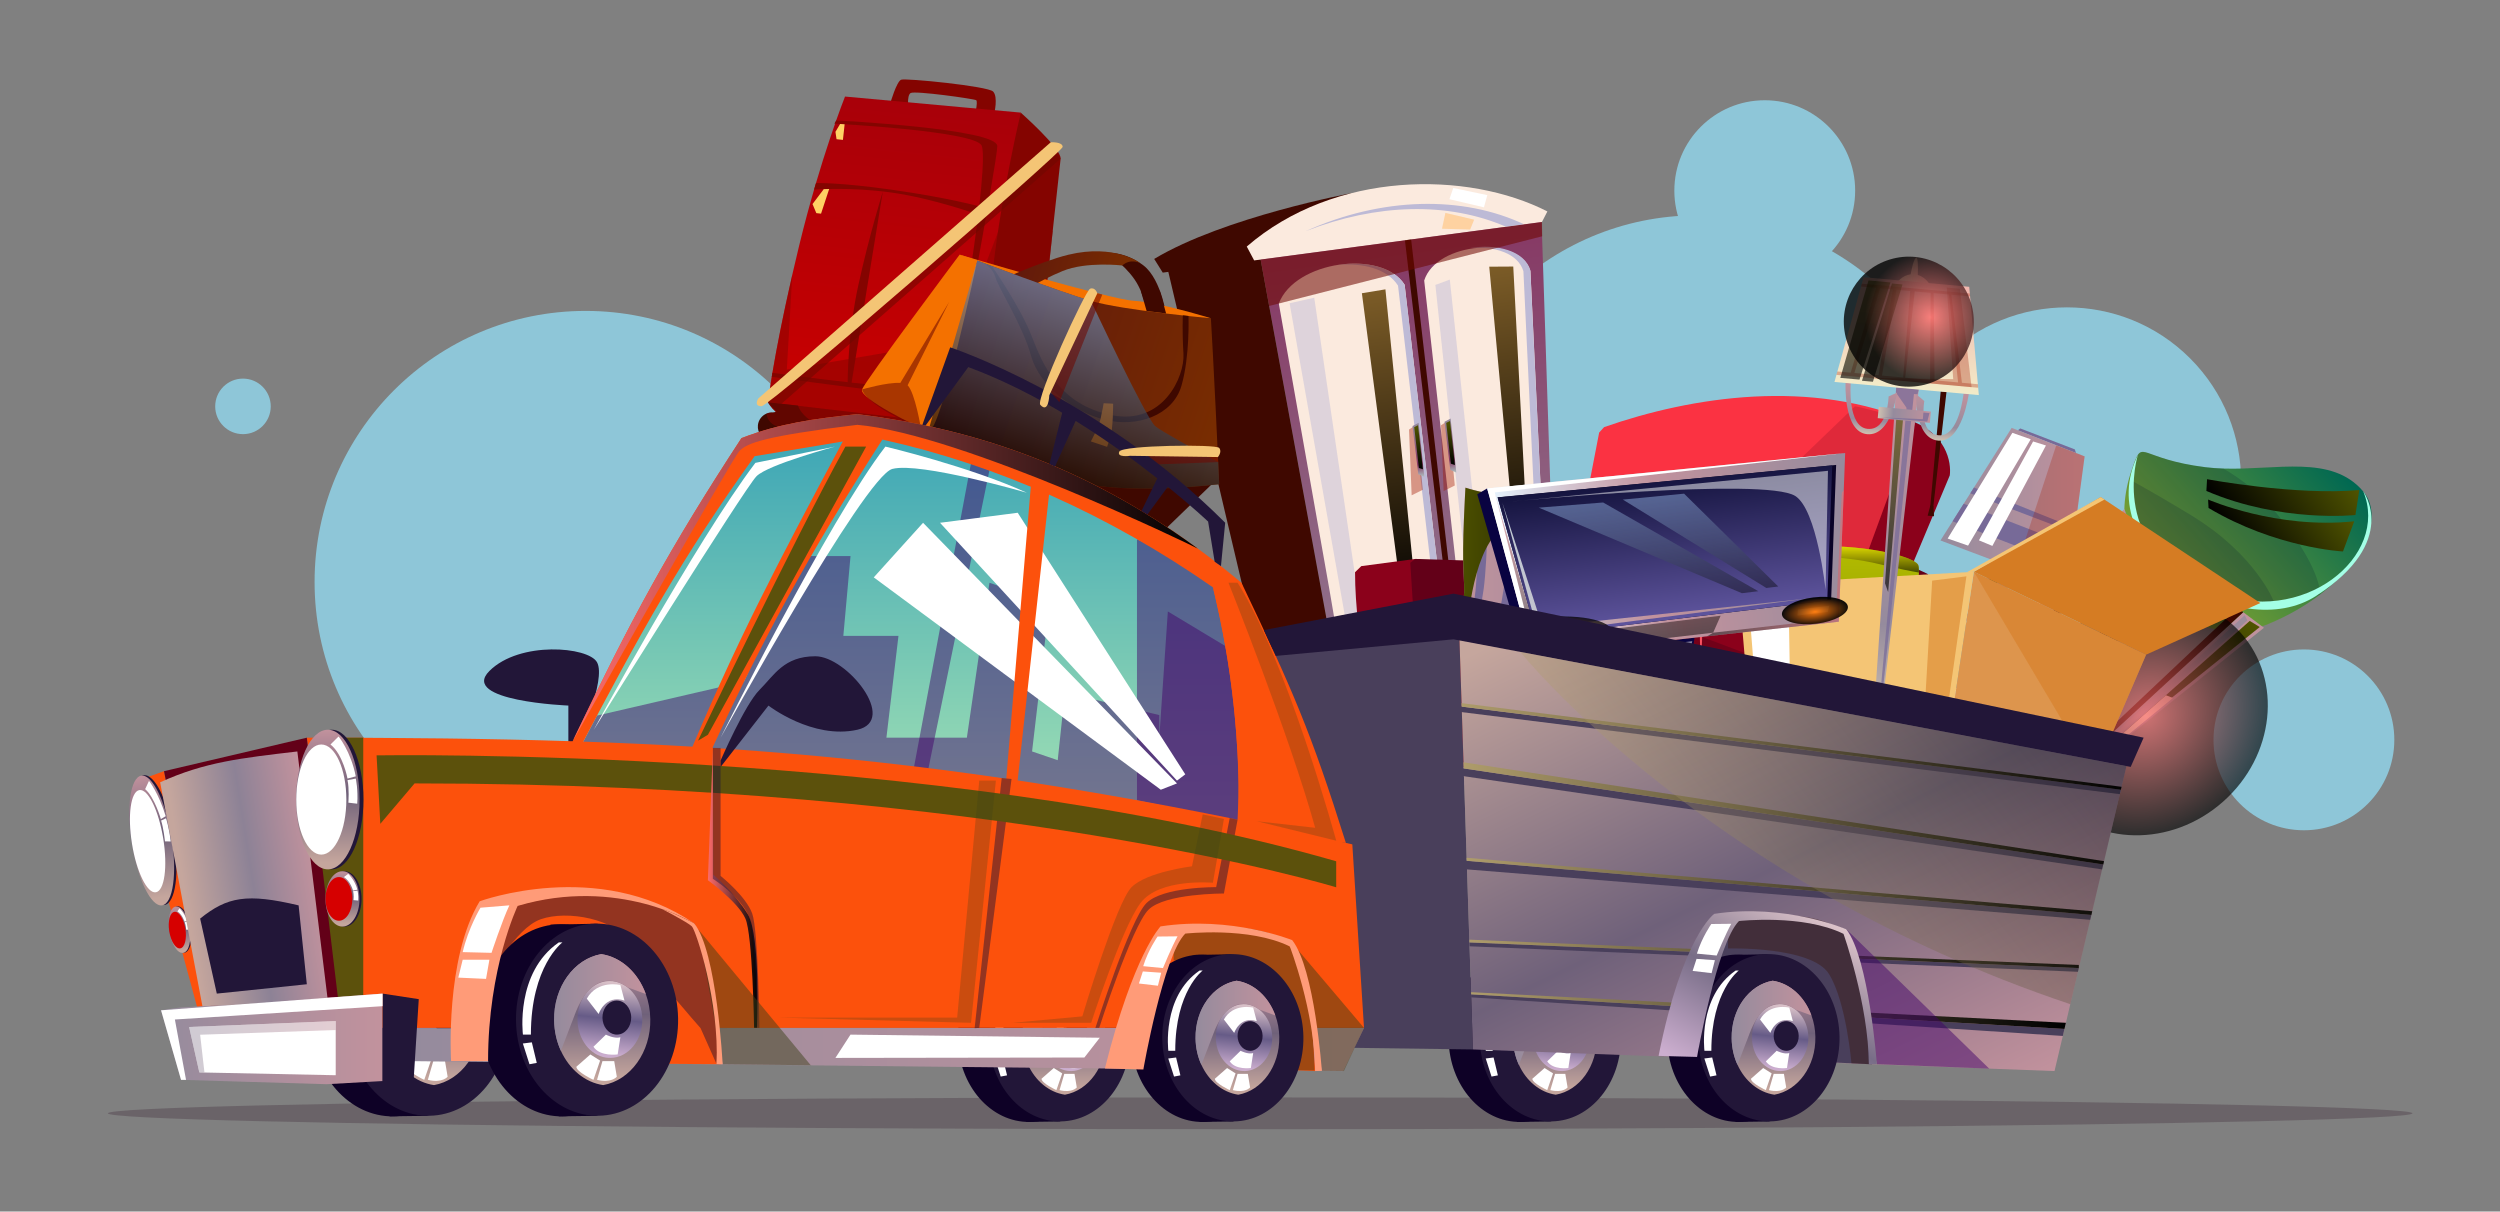 <?xml version="1.0" encoding="UTF-8"?>
<svg xmlns="http://www.w3.org/2000/svg" xmlns:xlink="http://www.w3.org/1999/xlink" viewBox="0 0 825.4 400">
  <rect x="0" y="0" width="825.4" height="400" fill="#808080" stroke="none"/>
  <defs>
    <style>
      .cls-1 {
        fill: #fbeade;
      }

      .cls-2 {
        fill: url(#_ÂÁ_Ï_ÌÌ_È_ËÂÌÚ_214-11);
      }

      .cls-3 {
        fill: url(#_ÂÁ_Ï_ÌÌ_È_ËÂÌÚ_214-10);
      }

      .cls-4, .cls-5 {
        fill: #385f00;
      }

      .cls-4, .cls-6, .cls-7 {
        opacity: .33;
      }

      .cls-8 {
        fill: #00162e;
      }

      .cls-8, .cls-9 {
        opacity: .18;
      }

      .cls-10 {
        fill: #a4ffe6;
      }

      .cls-11, .cls-12, .cls-13, .cls-14, .cls-6, .cls-15, .cls-16, .cls-17, .cls-18, .cls-19, .cls-20, .cls-21, .cls-22, .cls-23, .cls-24, .cls-25, .cls-26, .cls-27, .cls-28, .cls-29, .cls-30, .cls-31, .cls-32, .cls-33, .cls-34, .cls-35, .cls-36, .cls-37 {
        mix-blend-mode: multiply;
      }

      .cls-11, .cls-38 {
        fill: #840400;
      }

      .cls-11, .cls-39, .cls-40 {
        opacity: .5;
      }

      .cls-12 {
        opacity: .4;
      }

      .cls-12, .cls-13 {
        fill: #a01800;
      }

      .cls-13 {
        opacity: .3;
      }

      .cls-41 {
        fill: url(#_ÂÁ_Ï_ÌÌ_È_ËÂÌÚ_237);
      }

      .cls-42 {
        fill: url(#_ÂÁ_Ï_ÌÌ_È_ËÂÌÚ_230);
      }

      .cls-43 {
        fill: url(#_ÂÁ_Ï_ÌÌ_È_ËÂÌÚ_214);
      }

      .cls-44 {
        fill: url(#_ÂÁ_Ï_ÌÌ_È_ËÂÌÚ_203);
      }

      .cls-45 {
        fill: url(#_ÂÁ_Ï_ÌÌ_È_ËÂÌÚ_242);
      }

      .cls-46 {
        fill: url(#_ÂÁ_Ï_ÌÌ_È_ËÂÌÚ_140);
      }

      .cls-47 {
        fill: url(#_ÂÁ_Ï_ÌÌ_È_ËÂÌÚ_169);
      }

      .cls-48 {
        fill: url(#_ÂÁ_Ï_ÌÌ_È_ËÂÌÚ_112);
      }

      .cls-49 {
        fill: url(#_ÂÁ_Ï_ÌÌ_È_ËÂÌÚ_134);
      }

      .cls-50 {
        fill: url(#_ÂÁ_Ï_ÌÌ_È_ËÂÌÚ_3-6);
      }

      .cls-51 {
        fill: url(#_ÂÁ_Ï_ÌÌ_È_ËÂÌÚ_3-7);
      }

      .cls-52 {
        fill: url(#_ÂÁ_Ï_ÌÌ_È_ËÂÌÚ_3-2);
      }

      .cls-53 {
        fill: #d60000;
      }

      .cls-54 {
        fill: #ff9b78;
      }

      .cls-55 {
        fill: #fb3242;
      }

      .cls-56, .cls-17, .cls-24 {
        fill: #221638;
      }

      .cls-57, .cls-58 {
        fill: #bdbad6;
      }

      .cls-59 {
        fill: url(#_ÂÁ_Ï_ÌÌ_È_ËÂÌÚ_169-2);
      }

      .cls-60 {
        fill: url(#_ÂÁ_Ï_ÌÌ_È_ËÂÌÚ_214-2);
      }

      .cls-61 {
        fill: url(#_ÂÁ_Ï_ÌÌ_È_ËÂÌÚ_214-8);
      }

      .cls-62 {
        fill: url(#_ÂÁ_Ï_ÌÌ_È_ËÂÌÚ_214-5);
      }

      .cls-63 {
        fill: url(#_ÂÁ_Ï_ÌÌ_È_ËÂÌÚ_214-6);
      }

      .cls-64 {
        fill: url(#_ÂÁ_Ï_ÌÌ_È_ËÂÌÚ_214-4);
      }

      .cls-65 {
        fill: url(#_ÂÁ_Ï_ÌÌ_È_ËÂÌÚ_214-7);
      }

      .cls-66 {
        fill: url(#_ÂÁ_Ï_ÌÌ_È_ËÂÌÚ_214-9);
      }

      .cls-67 {
        fill: url(#_ÂÁ_Ï_ÌÌ_È_ËÂÌÚ_214-3);
      }

      .cls-68 {
        fill: url(#_ÂÁ_Ï_ÌÌ_È_ËÂÌÚ_203-3);
      }

      .cls-69 {
        fill: url(#_ÂÁ_Ï_ÌÌ_È_ËÂÌÚ_203-2);
      }

      .cls-70 {
        fill: url(#_ÂÁ_Ï_ÌÌ_È_ËÂÌÚ_203-4);
      }

      .cls-71 {
        fill: url(#_ÂÁ_Ï_ÌÌ_È_ËÂÌÚ_203-6);
      }

      .cls-72 {
        fill: url(#_ÂÁ_Ï_ÌÌ_È_ËÂÌÚ_203-5);
      }

      .cls-73 {
        fill: url(#_ÂÁ_Ï_ÌÌ_È_ËÂÌÚ_240-3);
      }

      .cls-73, .cls-74, .cls-75, .cls-76, .cls-77, .cls-78, .cls-79, .cls-80, .cls-81, .cls-82, .cls-83, .cls-84, .cls-85, .cls-7, .cls-86, .cls-87, .cls-88, .cls-89, .cls-90, .cls-91, .cls-92, .cls-93, .cls-94, .cls-95, .cls-96, .cls-97, .cls-98, .cls-99, .cls-100, .cls-101, .cls-102, .cls-103, .cls-104, .cls-105, .cls-106, .cls-107 {
        mix-blend-mode: color-dodge;
      }

      .cls-74 {
        fill: url(#_ÂÁ_Ï_ÌÌ_È_ËÂÌÚ_240-2);
      }

      .cls-75 {
        fill: url(#_ÂÁ_Ï_ÌÌ_È_ËÂÌÚ_240-5);
      }

      .cls-76 {
        fill: url(#_ÂÁ_Ï_ÌÌ_È_ËÂÌÚ_240-4);
      }

      .cls-77 {
        fill: url(#_ÂÁ_Ï_ÌÌ_È_ËÂÌÚ_234-2);
      }

      .cls-78 {
        fill: url(#_ÂÁ_Ï_ÌÌ_È_ËÂÌÚ_131-3);
      }

      .cls-79 {
        fill: url(#_ÂÁ_Ï_ÌÌ_È_ËÂÌÚ_131-4);
      }

      .cls-80 {
        fill: url(#_ÂÁ_Ï_ÌÌ_È_ËÂÌÚ_131-2);
      }

      .cls-81 {
        fill: url(#_ÂÁ_Ï_ÌÌ_È_ËÂÌÚ_115-4);
      }

      .cls-82 {
        fill: url(#_ÂÁ_Ï_ÌÌ_È_ËÂÌÚ_115-2);
      }

      .cls-83 {
        fill: url(#_ÂÁ_Ï_ÌÌ_È_ËÂÌÚ_115-3);
      }

      .cls-84 {
        fill: url(#_ÂÁ_Ï_ÌÌ_È_ËÂÌÚ_161-2);
      }

      .cls-108 {
        fill: url(#_ÂÁ_Ï_ÌÌ_È_ËÂÌÚ_3);
      }

      .cls-14 {
        fill: url(#_ÂÁ_Ï_ÌÌ_È_ËÂÌÚ_87);
      }

      .cls-14, .cls-25, .cls-26 {
        opacity: .86;
      }

      .cls-6 {
        fill: #3e0018;
      }

      .cls-15 {
        opacity: .71;
      }

      .cls-15, .cls-109 {
        fill: #776a98;
      }

      .cls-85 {
        fill: url(#_ÂÁ_Ï_ÌÌ_È_ËÂÌÚ_47);
      }

      .cls-110 {
        fill: #dd954d;
      }

      .cls-111 {
        fill: #ffc98b;
        opacity: .73;
      }

      .cls-111, .cls-112, .cls-113, .cls-40 {
        mix-blend-mode: soft-light;
      }

      .cls-7 {
        fill: url(#_ÂÁ_Ï_ÌÌ_È_ËÂÌÚ_240-6);
      }

      .cls-86 {
        fill: url(#_ÂÁ_Ï_ÌÌ_È_ËÂÌÚ_115-7);
      }

      .cls-86, .cls-87, .cls-88, .cls-89 {
        opacity: .62;
      }

      .cls-87 {
        fill: url(#_ÂÁ_Ï_ÌÌ_È_ËÂÌÚ_115-6);
      }

      .cls-88 {
        fill: url(#_ÂÁ_Ï_ÌÌ_È_ËÂÌÚ_115-5);
      }

      .cls-89 {
        fill: url(#_ÂÁ_Ï_ÌÌ_È_ËÂÌÚ_115-8);
      }

      .cls-90 {
        fill: url(#_ÂÁ_Ï_ÌÌ_È_ËÂÌÚ_100-2);
        opacity: .74;
      }

      .cls-114 {
        isolation: isolate;
      }

      .cls-91 {
        fill: url(#_ÂÁ_Ï_ÌÌ_È_ËÂÌÚ_17-2);
        opacity: .78;
      }

      .cls-92 {
        fill: url(#_ÂÁ_Ï_ÌÌ_È_ËÂÌÚ_15-2);
      }

      .cls-92, .cls-99 {
        opacity: .41;
      }

      .cls-93 {
        fill: url(#_ÂÁ_Ï_ÌÌ_È_ËÂÌÚ_38-2);
      }

      .cls-93, .cls-98 {
        opacity: .49;
      }

      .cls-94 {
        fill: url(#_ÂÁ_Ï_ÌÌ_È_ËÂÌÚ_74-2);
      }

      .cls-94, .cls-95 {
        opacity: .27;
      }

      .cls-95 {
        fill: url(#_ÂÁ_Ï_ÌÌ_È_ËÂÌÚ_74);
      }

      .cls-96 {
        fill: url(#_ÂÁ_Ï_ÌÌ_È_ËÂÌÚ_19);
        opacity: .63;
      }

      .cls-97 {
        fill: url(#_ÂÁ_Ï_ÌÌ_È_ËÂÌÚ_17);
        opacity: .64;
      }

      .cls-98 {
        fill: url(#_ÂÁ_Ï_ÌÌ_È_ËÂÌÚ_38);
      }

      .cls-99 {
        fill: url(#_ÂÁ_Ï_ÌÌ_È_ËÂÌÚ_15);
      }

      .cls-115, .cls-31 {
        fill: #d57c23;
      }

      .cls-112, .cls-116, .cls-40 {
        fill: #fff;
      }

      .cls-16 {
        fill: #3b1d18;
      }

      .cls-16, .cls-17, .cls-29, .cls-30, .cls-58 {
        opacity: .48;
      }

      .cls-117 {
        fill: #090341;
      }

      .cls-118 {
        fill: #3f0800;
      }

      .cls-18 {
        fill: #a21800;
      }

      .cls-18, .cls-28 {
        opacity: .26;
      }

      .cls-19 {
        fill: url(#_ÂÁ_Ï_ÌÌ_È_ËÂÌÚ_3-5);
      }

      .cls-20 {
        fill: url(#_ÂÁ_Ï_ÌÌ_È_ËÂÌÚ_3-4);
      }

      .cls-21 {
        fill: url(#_ÂÁ_Ï_ÌÌ_È_ËÂÌÚ_3-3);
      }

      .cls-22 {
        fill: url(#_ÂÁ_Ï_ÌÌ_È_ËÂÌÚ_3-9);
      }

      .cls-23 {
        fill: url(#_ÂÁ_Ï_ÌÌ_È_ËÂÌÚ_3-8);
      }

      .cls-113 {
        fill: #5c510c;
      }

      .cls-119 {
        fill: #090327;
      }

      .cls-120 {
        fill: #8b011b;
      }

      .cls-121 {
        fill: #7e1800;
        opacity: .28;
      }

      .cls-122 {
        fill: #591800;
      }

      .cls-123 {
        fill: #94e4fd;
      }

      .cls-124 {
        fill: #f47100;
      }

      .cls-39, .cls-9, .cls-125 {
        fill: #630018;
      }

      .cls-100 {
        fill: url(#_ÂÁ_Ï_ÌÌ_È_ËÂÌÚ_161);
      }

      .cls-101 {
        fill: url(#_ÂÁ_Ï_ÌÌ_È_ËÂÌÚ_131);
      }

      .cls-102 {
        fill: url(#_ÂÁ_Ï_ÌÌ_È_ËÂÌÚ_115);
      }

      .cls-103 {
        fill: url(#_ÂÁ_Ï_ÌÌ_È_ËÂÌÚ_234);
      }

      .cls-104 {
        fill: url(#_ÂÁ_Ï_ÌÌ_È_ËÂÌÚ_240);
      }

      .cls-126 {
        opacity: .7;
      }

      .cls-25 {
        fill: url(#_ÂÁ_Ï_ÌÌ_È_ËÂÌÚ_87-3);
      }

      .cls-26 {
        fill: url(#_ÂÁ_Ï_ÌÌ_È_ËÂÌÚ_87-2);
      }

      .cls-27 {
        fill: url(#_ÂÁ_Ï_ÌÌ_È_ËÂÌÚ_3-11);
        opacity: .45;
      }

      .cls-105 {
        fill: url(#_ÂÁ_Ï_ÌÌ_È_ËÂÌÚ_47-2);
      }

      .cls-127 {
        fill: #493f5b;
      }

      .cls-128 {
        fill: #0e0126;
      }

      .cls-129 {
        fill: #fc510c;
      }

      .cls-28, .cls-29 {
        fill: #3b4018;
      }

      .cls-30 {
        fill: #420068;
      }

      .cls-130 {
        fill: #fb5261;
      }

      .cls-31 {
        opacity: .53;
      }

      .cls-32 {
        fill: url(#_ÂÁ_Ï_ÌÌ_È_ËÂÌÚ_3-10);
      }

      .cls-33 {
        fill: url(#_ÂÁ_Ï_ÌÌ_È_ËÂÌÚ_53-2);
      }

      .cls-34 {
        fill: url(#_ÂÁ_Ï_ÌÌ_È_ËÂÌÚ_53-3);
      }

      .cls-35 {
        fill: url(#_ÂÁ_Ï_ÌÌ_È_ËÂÌÚ_53-4);
      }

      .cls-131 {
        fill: #ffd164;
      }

      .cls-132 {
        fill: url(#_ÂÁ_Ï_ÌÌ_È_ËÂÌÚ_20-2);
      }

      .cls-133 {
        fill: url(#_ÂÁ_Ï_ÌÌ_È_ËÂÌÚ_11-2);
      }

      .cls-134 {
        fill: url(#_ÂÁ_Ï_ÌÌ_È_ËÂÌÚ_91-2);
      }

      .cls-135 {
        fill: url(#_ÂÁ_Ï_ÌÌ_È_ËÂÌÚ_68-2);
      }

      .cls-136 {
        fill: url(#_ÂÁ_Ï_ÌÌ_È_ËÂÌÚ_97-2);
      }

      .cls-137 {
        fill: url(#_ÂÁ_Ï_ÌÌ_È_ËÂÌÚ_97-3);
      }

      .cls-138 {
        fill: url(#_ÂÁ_Ï_ÌÌ_È_ËÂÌÚ_97-4);
      }

      .cls-139 {
        fill: url(#_ÂÁ_Ï_ÌÌ_È_ËÂÌÚ_76-3);
      }

      .cls-140 {
        fill: url(#_ÂÁ_Ï_ÌÌ_È_ËÂÌÚ_76-2);
      }

      .cls-141 {
        fill: url(#_ÂÁ_Ï_ÌÌ_È_ËÂÌÚ_76-4);
      }

      .cls-142 {
        fill: url(#_ÂÁ_Ï_ÌÌ_È_ËÂÌÚ_31-2);
      }

      .cls-143, .cls-36 {
        fill: #6f0800;
        opacity: .56;
      }

      .cls-144 {
        fill: #f4c575;
      }

      .cls-145 {
        fill: url(#_ÂÁ_Ï_ÌÌ_È_ËÂÌÚ_97);
      }

      .cls-146 {
        fill: url(#_ÂÁ_Ï_ÌÌ_È_ËÂÌÚ_31);
      }

      .cls-147 {
        fill: url(#_ÂÁ_Ï_ÌÌ_È_ËÂÌÚ_68);
      }

      .cls-148 {
        fill: url(#_ÂÁ_Ï_ÌÌ_È_ËÂÌÚ_76);
      }

      .cls-149 {
        fill: url(#_ÂÁ_Ï_ÌÌ_È_ËÂÌÚ_91);
      }

      .cls-150 {
        fill: url(#_ÂÁ_Ï_ÌÌ_È_ËÂÌÚ_16);
      }

      .cls-151 {
        fill: url(#_ÂÁ_Ï_ÌÌ_È_ËÂÌÚ_14);
      }

      .cls-152 {
        fill: url(#_ÂÁ_Ï_ÌÌ_È_ËÂÌÚ_11);
      }

      .cls-153 {
        fill: url(#_ÂÁ_Ï_ÌÌ_È_ËÂÌÚ_18);
      }

      .cls-154 {
        fill: url(#_ÂÁ_Ï_ÌÌ_È_ËÂÌÚ_20);
      }

      .cls-155 {
        fill: url(#_ÂÁ_Ï_ÌÌ_È_ËÂÌÚ_53);
      }

      .cls-37 {
        fill: #422c3d;
        opacity: .34;
      }

      .cls-106 {
        fill: url(#_ÂÁ_Ï_ÌÌ_È_ËÂÌÚ_100);
        opacity: .93;
      }

      .cls-107 {
        fill: url(#_ÂÁ_Ï_ÌÌ_È_ËÂÌÚ_249);
        opacity: .59;
      }
    </style>
    <linearGradient id="_ÂÁ_Ï_ÌÌ_È_ËÂÌÚ_91" data-name="¡ÂÁ˚ÏˇÌÌ˚È „‡‰ËÂÌÚ 91" x1="1171.68" y1="255.39" x2="1171.68" y2="246.75" gradientTransform="translate(1638.4 -147.08) rotate(172.39) scale(1 -1)" gradientUnits="userSpaceOnUse">
      <stop offset="0" stop-color="#bf6140"/>
      <stop offset=".99" stop-color="#a24219"/>
    </linearGradient>
    <linearGradient id="_ÂÁ_Ï_ÌÌ_È_ËÂÌÚ_91-2" data-name="¡ÂÁ˚ÏˇÌÌ˚È „‡‰ËÂÌÚ 91" x1="1229.07" y1="255.39" x2="1229.07" y2="247" xlink:href="#_ÂÁ_Ï_ÌÌ_È_ËÂÌÚ_91"/>
    <linearGradient id="_ÂÁ_Ï_ÌÌ_È_ËÂÌÚ_134" data-name="¡ÂÁ˚ÏˇÌÌ˚È „‡‰ËÂÌÚ 134" x1="480.77" y1="252.03" x2="480.77" y2="65.75" gradientTransform="translate(-23.1 74.79) rotate(-7.61)" gradientUnits="userSpaceOnUse">
      <stop offset="0" stop-color="#958b9d"/>
      <stop offset="1" stop-color="#863763"/>
    </linearGradient>
    <linearGradient id="_ÂÁ_Ï_ÌÌ_È_ËÂÌÚ_76" data-name="¡ÂÁ˚ÏˇÌÌ˚È „‡‰ËÂÌÚ 76" x1="539.7" y1="-939.3" x2="557.63" y2="-939.3" gradientTransform="translate(1180.73 1049.73) rotate(170.32) scale(1 -1)" gradientUnits="userSpaceOnUse">
      <stop offset="0" stop-color="#958b9d"/>
      <stop offset=".77" stop-color="#863763"/>
      <stop offset=".98" stop-color="#abb8bb"/>
    </linearGradient>
    <linearGradient id="_ÂÁ_Ï_ÌÌ_È_ËÂÌÚ_131" data-name="¡ÂÁ˚ÏˇÌÌ˚È „‡‰ËÂÌÚ 131" x1="540.48" y1="-939.45" x2="555.12" y2="-939.45" gradientTransform="translate(1180.73 1049.73) rotate(170.32) scale(1 -1)" gradientUnits="userSpaceOnUse">
      <stop offset="0" stop-color="#505400"/>
      <stop offset="1" stop-color="#000"/>
    </linearGradient>
    <linearGradient id="_ÂÁ_Ï_ÌÌ_È_ËÂÌÚ_76-2" data-name="¡ÂÁ˚ÏˇÌÌ˚È „‡‰ËÂÌÚ 76" x1="541.21" y1="-914.91" x2="559.14" y2="-914.91" xlink:href="#_ÂÁ_Ï_ÌÌ_È_ËÂÌÚ_76"/>
    <linearGradient id="_ÂÁ_Ï_ÌÌ_È_ËÂÌÚ_131-2" data-name="¡ÂÁ˚ÏˇÌÌ˚È „‡‰ËÂÌÚ 131" x1="541.99" y1="-915.06" x2="556.63" y2="-915.06" xlink:href="#_ÂÁ_Ï_ÌÌ_È_ËÂÌÚ_131"/>
    <linearGradient id="_ÂÁ_Ï_ÌÌ_È_ËÂÌÚ_47" data-name="¡ÂÁ˚ÏˇÌÌ˚È „‡‰ËÂÌÚ 47" x1="510.27" y1="188.71" x2="510.27" y2="81.29" gradientTransform="translate(-23.1 74.79) rotate(-7.61)" gradientUnits="userSpaceOnUse">
      <stop offset="0" stop-color="#000"/>
      <stop offset="1" stop-color="#7c5c27"/>
    </linearGradient>
    <linearGradient id="_ÂÁ_Ï_ÌÌ_È_ËÂÌÚ_47-2" data-name="¡ÂÁ˚ÏˇÌÌ˚È „‡‰ËÂÌÚ 47" x1="469.44" y1="191.62" x2="469.44" y2="84.18" xlink:href="#_ÂÁ_Ï_ÌÌ_È_ËÂÌÚ_47"/>
    <linearGradient id="_ÂÁ_Ï_ÌÌ_È_ËÂÌÚ_76-3" data-name="¡ÂÁ˚ÏˇÌÌ˚È „‡‰ËÂÌÚ 76" x1="649.22" y1="-1115.12" x2="667.15" y2="-1115.12" gradientTransform="translate(-693.6 -402.43) rotate(84.57)" xlink:href="#_ÂÁ_Ï_ÌÌ_È_ËÂÌÚ_76"/>
    <linearGradient id="_ÂÁ_Ï_ÌÌ_È_ËÂÌÚ_131-3" data-name="¡ÂÁ˚ÏˇÌÌ˚È „‡‰ËÂÌÚ 131" x1="650" y1="-1115.26" x2="664.63" y2="-1115.26" gradientTransform="translate(-693.6 -402.43) rotate(84.57)" xlink:href="#_ÂÁ_Ï_ÌÌ_È_ËÂÌÚ_131"/>
    <linearGradient id="_ÂÁ_Ï_ÌÌ_È_ËÂÌÚ_76-4" data-name="¡ÂÁ˚ÏˇÌÌ˚È „‡‰ËÂÌÚ 76" x1="649.62" y1="-1104.47" x2="667.55" y2="-1104.47" gradientTransform="translate(-693.6 -402.43) rotate(84.57)" xlink:href="#_ÂÁ_Ï_ÌÌ_È_ËÂÌÚ_76"/>
    <linearGradient id="_ÂÁ_Ï_ÌÌ_È_ËÂÌÚ_131-4" data-name="¡ÂÁ˚ÏˇÌÌ˚È „‡‰ËÂÌÚ 131" x1="650.4" y1="-1104.62" x2="665.04" y2="-1104.62" gradientTransform="translate(-693.6 -402.43) rotate(84.57)" xlink:href="#_ÂÁ_Ï_ÌÌ_È_ËÂÌÚ_131"/>
    <linearGradient id="_ÂÁ_Ï_ÌÌ_È_ËÂÌÚ_14" data-name="¡ÂÁ˚ÏˇÌÌ˚È „‡‰ËÂÌÚ 14" x1="1394.63" y1="136.81" x2="1394.63" y2="32.14" gradientTransform="translate(-1081.76 -150.73) rotate(6.26)" gradientUnits="userSpaceOnUse">
      <stop offset="0" stop-color="#ca0000"/>
      <stop offset="1" stop-color="#a80009"/>
    </linearGradient>
    <linearGradient id="_ÂÁ_Ï_ÌÌ_È_ËÂÌÚ_11" data-name="¡ÂÁ˚ÏˇÌÌ˚È „‡‰ËÂÌÚ 11" x1="60.97" y1="326.58" x2="60.97" y2="248.48" gradientTransform="translate(943.28 74.43) rotate(-131.54) scale(1 -1)" gradientUnits="userSpaceOnUse">
      <stop offset=".03" stop-color="#c5b6b6"/>
      <stop offset=".3" stop-color="#958b9d"/>
      <stop offset="1" stop-color="#c2929d"/>
    </linearGradient>
    <linearGradient id="_ÂÁ_Ï_ÌÌ_È_ËÂÌÚ_115" data-name="¡ÂÁ˚ÏˇÌÌ˚È „‡‰ËÂÌÚ 115" x1="60.88" y1="301.17" x2="60.88" y2="260.21" gradientTransform="translate(943.28 74.43) rotate(-131.54) scale(1 -1)" gradientUnits="userSpaceOnUse">
      <stop offset="0" stop-color="#000"/>
      <stop offset="1" stop-color="#505400"/>
    </linearGradient>
    <linearGradient id="_ÂÁ_Ï_ÌÌ_È_ËÂÌÚ_87" data-name="¡ÂÁ˚ÏˇÌÌ˚È „‡‰ËÂÌÚ 87" x1="61.07" y1="256.61" x2="61.07" y2="248.48" gradientTransform="translate(943.28 74.43) rotate(-131.54) scale(1 -1)" gradientUnits="userSpaceOnUse">
      <stop offset="0" stop-color="#c2929d"/>
      <stop offset="1" stop-color="#958b9d"/>
    </linearGradient>
    <linearGradient id="_ÂÁ_Ï_ÌÌ_È_ËÂÌÚ_140" data-name="¡ÂÁ˚ÏˇÌÌ˚È „‡‰ËÂÌÚ 140" x1="63.51" y1="254.13" x2="63.51" y2="180.24" gradientTransform="translate(943.28 74.43) rotate(-131.54) scale(1 -1)" gradientUnits="userSpaceOnUse">
      <stop offset=".04" stop-color="#81a42e"/>
      <stop offset=".99" stop-color="#006852"/>
    </linearGradient>
    <linearGradient id="_ÂÁ_Ï_ÌÌ_È_ËÂÌÚ_115-2" data-name="¡ÂÁ˚ÏˇÌÌ˚È „‡‰ËÂÌÚ 115" x1="2412.89" y1="128.83" x2="2412.89" y2="88.46" gradientTransform="translate(-619.99 -1822.9) rotate(52.73)" xlink:href="#_ÂÁ_Ï_ÌÌ_È_ËÂÌÚ_115"/>
    <linearGradient id="_ÂÁ_Ï_ÌÌ_È_ËÂÌÚ_115-3" data-name="¡ÂÁ˚ÏˇÌÌ˚È „‡‰ËÂÌÚ 115" x1="2419.22" y1="131.66" x2="2419.22" y2="96.05" gradientTransform="translate(-619.99 -1822.9) rotate(52.73)" xlink:href="#_ÂÁ_Ï_ÌÌ_È_ËÂÌÚ_115"/>
    <linearGradient id="_ÂÁ_Ï_ÌÌ_È_ËÂÌÚ_11-2" data-name="¡ÂÁ˚ÏˇÌÌ˚È „‡‰ËÂÌÚ 11" x1="60.37" y1="329.02" x2="60.37" y2="234.66" xlink:href="#_ÂÁ_Ï_ÌÌ_È_ËÂÌÚ_11"/>
    <linearGradient id="_ÂÁ_Ï_ÌÌ_È_ËÂÌÚ_115-4" data-name="¡ÂÁ˚ÏˇÌÌ˚È „‡‰ËÂÌÚ 115" x1="33.38" y1="299.29" x2="33.38" y2="235.54" xlink:href="#_ÂÁ_Ï_ÌÌ_È_ËÂÌÚ_115"/>
    <linearGradient id="_ÂÁ_Ï_ÌÌ_È_ËÂÌÚ_169" data-name="¡ÂÁ˚ÏˇÌÌ˚È „‡‰ËÂÌÚ 169" x1="34.11" y1="303.76" x2="34.11" y2="272.54" gradientTransform="translate(943.28 74.43) rotate(-131.54) scale(1 -1)" gradientUnits="userSpaceOnUse">
      <stop offset="0" stop-color="#f4edca"/>
      <stop offset="1" stop-color="#f4b8b0"/>
    </linearGradient>
    <linearGradient id="_ÂÁ_Ï_ÌÌ_È_ËÂÌÚ_87-2" data-name="¡ÂÁ˚ÏˇÌÌ˚È „‡‰ËÂÌÚ 87" x1="84.48" y1="329.02" x2="84.48" y2="243.63" xlink:href="#_ÂÁ_Ï_ÌÌ_È_ËÂÌÚ_87"/>
    <linearGradient id="_ÂÁ_Ï_ÌÌ_È_ËÂÌÚ_87-3" data-name="¡ÂÁ˚ÏˇÌÌ˚È „‡‰ËÂÌÚ 87" x1="36.69" y1="329.02" x2="36.69" y2="236.66" xlink:href="#_ÂÁ_Ï_ÌÌ_È_ËÂÌÚ_87"/>
    <linearGradient id="_ÂÁ_Ï_ÌÌ_È_ËÂÌÚ_169-2" data-name="¡ÂÁ˚ÏˇÌÌ˚È „‡‰ËÂÌÚ 169" x1="85.55" y1="327.69" x2="85.55" y2="259.23" xlink:href="#_ÂÁ_Ï_ÌÌ_È_ËÂÌÚ_169"/>
    <radialGradient id="_ÂÁ_Ï_ÌÌ_È_ËÂÌÚ_17" data-name="¡ÂÁ˚ÏˇÌÌ˚È „‡‰ËÂÌÚ 17" cx="-539.81" cy="355.08" fx="-539.81" fy="355.08" r="73.94" gradientTransform="translate(907.39 -39.11) rotate(-90) scale(.51 -.56)" gradientUnits="userSpaceOnUse">
      <stop offset="0" stop-color="#fa6b6b"/>
      <stop offset="1" stop-color="#000"/>
    </radialGradient>
    <linearGradient id="_ÂÁ_Ï_ÌÌ_È_ËÂÌÚ_68" data-name="¡ÂÁ˚ÏˇÌÌ˚È „‡‰ËÂÌÚ 68" x1="2054.49" y1="270.62" x2="2054.49" y2="251.06" gradientTransform="translate(2518.97) rotate(-180) scale(1 -1)" gradientUnits="userSpaceOnUse">
      <stop offset="0" stop-color="#bf4a0a"/>
      <stop offset=".99" stop-color="#902f00"/>
    </linearGradient>
    <linearGradient id="_ÂÁ_Ï_ÌÌ_È_ËÂÌÚ_68-2" data-name="¡ÂÁ˚ÏˇÌÌ˚È „‡‰ËÂÌÚ 68" x1="1957" x2="1957" y2="250.48" xlink:href="#_ÂÁ_Ï_ÌÌ_È_ËÂÌÚ_68"/>
    <linearGradient id="_ÂÁ_Ï_ÌÌ_È_ËÂÌÚ_74" data-name="¡ÂÁ˚ÏˇÌÌ˚È „‡‰ËÂÌÚ 74" x1="-295.12" y1="216.34" x2="-245.63" y2="216.34" gradientTransform="translate(770.97)" gradientUnits="userSpaceOnUse">
      <stop offset="0" stop-color="#000"/>
      <stop offset="1" stop-color="#fff"/>
    </linearGradient>
    <linearGradient id="_ÂÁ_Ï_ÌÌ_È_ËÂÌÚ_74-2" data-name="¡ÂÁ˚ÏˇÌÌ˚È „‡‰ËÂÌÚ 74" x1="-297.4" y1="237.62" x2="-246.7" y2="237.62" xlink:href="#_ÂÁ_Ï_ÌÌ_È_ËÂÌÚ_74"/>
    <linearGradient id="_ÂÁ_Ï_ÌÌ_È_ËÂÌÚ_3" data-name="¡ÂÁ˚ÏˇÌÌ˚È „‡‰ËÂÌÚ 3" x1="1954.05" y1="263.96" x2="2024.87" y2="263.96" gradientTransform="translate(2508.21 -38.39) rotate(-178.79) scale(1 -1)" gradientUnits="userSpaceOnUse">
      <stop offset="0" stop-color="#958b9d"/>
      <stop offset="1" stop-color="#c2929d"/>
    </linearGradient>
    <linearGradient id="_ÂÁ_Ï_ÌÌ_È_ËÂÌÚ_161" data-name="¡ÂÁ˚ÏˇÌÌ˚È „‡‰ËÂÌÚ 161" x1="1960.34" y1="263.97" x2="2024.87" y2="263.97" gradientTransform="translate(2508.21 -38.39) rotate(-178.79) scale(1 -1)" gradientUnits="userSpaceOnUse">
      <stop offset="0" stop-color="#000"/>
      <stop offset="1" stop-color="#505400"/>
    </linearGradient>
    <linearGradient id="_ÂÁ_Ï_ÌÌ_È_ËÂÌÚ_112" data-name="¡ÂÁ˚ÏˇÌÌ˚È „‡‰ËÂÌÚ 112" x1="622.41" y1="274.2" x2="622.41" y2="180.3" gradientUnits="userSpaceOnUse">
      <stop offset="0" stop-color="#596f0a"/>
      <stop offset=".99" stop-color="#b3bb00"/>
    </linearGradient>
    <linearGradient id="_ÂÁ_Ï_ÌÌ_È_ËÂÌÚ_249" data-name="¡ÂÁ˚ÏˇÌÌ˚È „‡‰ËÂÌÚ 249" x1="606.44" y1="189.03" x2="606.44" y2="180.3" gradientUnits="userSpaceOnUse">
      <stop offset="0" stop-color="#000"/>
      <stop offset="1" stop-color="#fced00"/>
    </linearGradient>
    <linearGradient id="_ÂÁ_Ï_ÌÌ_È_ËÂÌÚ_161-2" data-name="¡ÂÁ˚ÏˇÌÌ˚È „‡‰ËÂÌÚ 161" x1="420.83" y1="222.06" x2="420.83" y2="207.48" gradientTransform="translate(350.82 -165.69) rotate(22.58)" xlink:href="#_ÂÁ_Ï_ÌÌ_È_ËÂÌÚ_161"/>
    <linearGradient id="_ÂÁ_Ï_ÌÌ_È_ËÂÌÚ_3-2" data-name="¡ÂÁ˚ÏˇÌÌ˚È „‡‰ËÂÌÚ 3" x1="640.66" y1="167.73" x2="688.26" y2="167.73" gradientTransform="matrix(1,0,0,1,0,0)" xlink:href="#_ÂÁ_Ï_ÌÌ_È_ËÂÌÚ_3"/>
    <linearGradient id="_ÂÁ_Ï_ÌÌ_È_ËÂÌÚ_214" data-name="¡ÂÁ˚ÏˇÌÌ˚È „‡‰ËÂÌÚ 214" x1="513.35" y1="361.44" x2="513.35" y2="323.8" gradientUnits="userSpaceOnUse">
      <stop offset=".05" stop-color="#c5a69d"/>
      <stop offset=".54" stop-color="#6f617a"/>
      <stop offset="1" stop-color="#c2929d"/>
    </linearGradient>
    <linearGradient id="_ÂÁ_Ï_ÌÌ_È_ËÂÌÚ_203" data-name="¡ÂÁ˚ÏˇÌÌ˚È „‡‰ËÂÌÚ 203" x1="515.19" y1="343.21" x2="515.19" y2="321.17" gradientTransform="translate(38.26 -42.05) rotate(6.05)" gradientUnits="userSpaceOnUse">
      <stop offset=".03" stop-color="#ccaecf"/>
      <stop offset=".51" stop-color="#665b87"/>
      <stop offset="1" stop-color="#dec5cb"/>
    </linearGradient>
    <linearGradient id="_ÂÁ_Ï_ÌÌ_È_ËÂÌÚ_3-3" data-name="¡ÂÁ˚ÏˇÌÌ˚È „‡‰ËÂÌÚ 3" x1="499.52" y1="337.69" x2="525.88" y2="337.69" gradientTransform="matrix(1,0,0,1,0,0)" xlink:href="#_ÂÁ_Ï_ÌÌ_È_ËÂÌÚ_3"/>
    <linearGradient id="_ÂÁ_Ï_ÌÌ_È_ËÂÌÚ_214-2" data-name="¡ÂÁ˚ÏˇÌÌ˚È „‡‰ËÂÌÚ 214" x1="351.31" x2="351.31" xlink:href="#_ÂÁ_Ï_ÌÌ_È_ËÂÌÚ_214"/>
    <linearGradient id="_ÂÁ_Ï_ÌÌ_È_ËÂÌÚ_203-2" data-name="¡ÂÁ˚ÏˇÌÌ˚È „‡‰ËÂÌÚ 203" x1="354.04" y1="360.29" x2="354.04" y2="338.25" xlink:href="#_ÂÁ_Ï_ÌÌ_È_ËÂÌÚ_203"/>
    <linearGradient id="_ÂÁ_Ï_ÌÌ_È_ËÂÌÚ_3-4" data-name="¡ÂÁ˚ÏˇÌÌ˚È „‡‰ËÂÌÚ 3" x1="337.48" y1="337.69" x2="363.83" y2="337.69" gradientTransform="matrix(1,0,0,1,0,0)" xlink:href="#_ÂÁ_Ï_ÌÌ_È_ËÂÌÚ_3"/>
    <linearGradient id="_ÂÁ_Ï_ÌÌ_È_ËÂÌÚ_214-3" data-name="¡ÂÁ˚ÏˇÌÌ˚È „‡‰ËÂÌÚ 214" x1="142.97" y1="358.25" x2="142.97" y2="315.02" xlink:href="#_ÂÁ_Ï_ÌÌ_È_ËÂÌÚ_214"/>
    <linearGradient id="_ÂÁ_Ï_ÌÌ_È_ËÂÌÚ_203-3" data-name="¡ÂÁ˚ÏˇÌÌ˚È „‡‰ËÂÌÚ 203" x1="146.55" y1="377.9" x2="146.55" y2="352.59" xlink:href="#_ÂÁ_Ï_ÌÌ_È_ËÂÌÚ_203"/>
    <linearGradient id="_ÂÁ_Ï_ÌÌ_È_ËÂÌÚ_3-5" data-name="¡ÂÁ˚ÏˇÌÌ˚È „‡‰ËÂÌÚ 3" x1="127.08" y1="330.98" x2="157.36" y2="330.98" gradientTransform="matrix(1,0,0,1,0,0)" xlink:href="#_ÂÁ_Ï_ÌÌ_È_ËÂÌÚ_3"/>
    <linearGradient id="_ÂÁ_Ï_ÌÌ_È_ËÂÌÚ_214-4" data-name="¡ÂÁ˚ÏˇÌÌ˚È „‡‰ËÂÌÚ 214" x1="48.57" y1="250.19" x2="48.57" y2="219.27" gradientTransform="translate(-35.63 -42) rotate(-9.15) scale(.7 1.4)" xlink:href="#_ÂÁ_Ï_ÌÌ_È_ËÂÌÚ_214"/>
    <linearGradient id="_ÂÁ_Ï_ÌÌ_È_ËÂÌÚ_214-5" data-name="¡ÂÁ˚ÏˇÌÌ˚È „‡‰ËÂÌÚ 214" x1="54.59" y1="278.94" x2="54.59" y2="263.45" gradientTransform="translate(-22.45 45.43) rotate(-9.15) scale(.72 1)" xlink:href="#_ÂÁ_Ï_ÌÌ_È_ËÂÌÚ_214"/>
    <linearGradient id="_ÂÁ_Ï_ÌÌ_È_ËÂÌÚ_230" data-name="¡ÂÁ˚ÏˇÌÌ˚È „‡‰ËÂÌÚ 230" x1="301.21" y1="272" x2="301.21" y2="140.27" gradientUnits="userSpaceOnUse">
      <stop offset="0" stop-color="#a4e2b3"/>
      <stop offset="1" stop-color="#3aa4b6"/>
    </linearGradient>
    <linearGradient id="_ÂÁ_Ï_ÌÌ_È_ËÂÌÚ_31" data-name="¡ÂÁ˚ÏˇÌÌ˚È „‡‰ËÂÌÚ 31" x1="320.51" y1="127.92" x2="419.7" y2="127.92" gradientTransform="translate(752.69 123.41) rotate(-161.5) scale(1 -1)" gradientUnits="userSpaceOnUse">
      <stop offset="0" stop-color="#7a2e00"/>
      <stop offset="1" stop-color="#5e160d"/>
    </linearGradient>
    <linearGradient id="_ÂÁ_Ï_ÌÌ_È_ËÂÌÚ_31-2" data-name="¡ÂÁ˚ÏˇÌÌ˚È „‡‰ËÂÌÚ 31" x1="368.4" y1="95.18" x2="412.22" y2="95.18" xlink:href="#_ÂÁ_Ï_ÌÌ_È_ËÂÌÚ_31"/>
    <linearGradient id="_ÂÁ_Ï_ÌÌ_È_ËÂÌÚ_19" data-name="¡ÂÁ˚ÏˇÌÌ˚È „‡‰ËÂÌÚ 19" x1="370.1" y1="161.25" x2="370.1" y2="100.99" gradientTransform="translate(752.69 123.41) rotate(-161.5) scale(1 -1)" gradientUnits="userSpaceOnUse">
      <stop offset="0" stop-color="#000"/>
      <stop offset="1" stop-color="#7195c2"/>
    </linearGradient>
    <linearGradient id="_ÂÁ_Ï_ÌÌ_È_ËÂÌÚ_3-6" data-name="¡ÂÁ˚ÏˇÌÌ˚È „‡‰ËÂÌÚ 3" x1="135.34" y1="346.49" x2="450.33" y2="346.49" gradientTransform="matrix(1,0,0,1,0,0)" xlink:href="#_ÂÁ_Ï_ÌÌ_È_ËÂÌÚ_3"/>
    <linearGradient id="_ÂÁ_Ï_ÌÌ_È_ËÂÌÚ_20" data-name="¡ÂÁ˚ÏˇÌÌ˚È „‡‰ËÂÌÚ 20" x1="618.41" y1="82.52" x2="629.67" y2="82.52" gradientTransform="translate(18.21 -49.16) rotate(5.19)" gradientUnits="userSpaceOnUse">
      <stop offset="0" stop-color="#f2ebc8"/>
      <stop offset="1" stop-color="#f2b6ae"/>
    </linearGradient>
    <linearGradient id="_ÂÁ_Ï_ÌÌ_È_ËÂÌÚ_97" data-name="¡ÂÁ˚ÏˇÌÌ˚È „‡‰ËÂÌÚ 97" x1="625.29" y1="231.63" x2="625.29" y2="121.27" gradientTransform="translate(18.21 -49.16) rotate(5.19)" gradientUnits="userSpaceOnUse">
      <stop offset=".01" stop-color="#ccbfb0"/>
      <stop offset=".29" stop-color="#958b9d"/>
      <stop offset="1" stop-color="#c2929d"/>
    </linearGradient>
    <linearGradient id="_ÂÁ_Ï_ÌÌ_È_ËÂÌÚ_115-5" data-name="¡ÂÁ˚ÏˇÌÌ˚È „‡‰ËÂÌÚ 115" x1="623.55" y1="188.88" x2="623.55" y2="129.43" gradientTransform="translate(18.21 -49.16) rotate(5.19)" xlink:href="#_ÂÁ_Ï_ÌÌ_È_ËÂÌÚ_115"/>
    <linearGradient id="_ÂÁ_Ï_ÌÌ_È_ËÂÌÚ_115-6" data-name="¡ÂÁ˚ÏˇÌÌ˚È „‡‰ËÂÌÚ 115" x1="619.76" y1="231.63" x2="619.76" y2="224.46" gradientTransform="translate(18.21 -49.16) rotate(5.19)" xlink:href="#_ÂÁ_Ï_ÌÌ_È_ËÂÌÚ_115"/>
    <linearGradient id="_ÂÁ_Ï_ÌÌ_È_ËÂÌÚ_97-2" data-name="¡ÂÁ˚ÏˇÌÌ˚È „‡‰ËÂÌÚ 97" x1="636.79" y1="137.57" x2="636.79" y2="121.27" xlink:href="#_ÂÁ_Ï_ÌÌ_È_ËÂÌÚ_97"/>
    <linearGradient id="_ÂÁ_Ï_ÌÌ_È_ËÂÌÚ_97-3" data-name="¡ÂÁ˚ÏˇÌÌ˚È „‡‰ËÂÌÚ 97" x1="-21.74" y1="137.7" x2="-21.74" y2="121.4" gradientTransform="translate(607.26 4.24) rotate(-174.81) scale(1 -1)" xlink:href="#_ÂÁ_Ï_ÌÌ_È_ËÂÌÚ_97"/>
    <linearGradient id="_ÂÁ_Ï_ÌÌ_È_ËÂÌÚ_97-4" data-name="¡ÂÁ˚ÏˇÌÌ˚È „‡‰ËÂÌÚ 97" x1="616.21" y1="130.11" x2="633.49" y2="130.11" xlink:href="#_ÂÁ_Ï_ÌÌ_È_ËÂÌÚ_97"/>
    <linearGradient id="_ÂÁ_Ï_ÌÌ_È_ËÂÌÚ_20-2" data-name="¡ÂÁ˚ÏˇÌÌ˚È „‡‰ËÂÌÚ 20" x1="624.83" y1="121.39" x2="624.83" y2="86.06" xlink:href="#_ÂÁ_Ï_ÌÌ_È_ËÂÌÚ_20"/>
    <linearGradient id="_ÂÁ_Ï_ÌÌ_È_ËÂÌÚ_115-7" data-name="¡ÂÁ˚ÏˇÌÌ˚È „‡‰ËÂÌÚ 115" x1="609.52" y1="119.87" x2="609.52" y2="86.98" gradientTransform="translate(18.21 -49.16) rotate(5.19)" xlink:href="#_ÂÁ_Ï_ÌÌ_È_ËÂÌÚ_115"/>
    <linearGradient id="_ÂÁ_Ï_ÌÌ_È_ËÂÌÚ_115-8" data-name="¡ÂÁ˚ÏˇÌÌ˚È „‡‰ËÂÌÚ 115" x1="615.14" y1="120.17" x2="615.14" y2="87.29" gradientTransform="translate(18.21 -49.16) rotate(5.19)" xlink:href="#_ÂÁ_Ï_ÌÌ_È_ËÂÌÚ_115"/>
    <radialGradient id="_ÂÁ_Ï_ÌÌ_È_ËÂÌÚ_17-2" data-name="¡ÂÁ˚ÏˇÌÌ˚È „‡‰ËÂÌÚ 17" cx="3076.45" cy="-926.4" fx="3076.45" fy="-926.4" r="127.97" gradientTransform="translate(91.91 83.81) rotate(19.14) scale(.17)" xlink:href="#_ÂÁ_Ï_ÌÌ_È_ËÂÌÚ_17"/>
    <linearGradient id="_ÂÁ_Ï_ÌÌ_È_ËÂÌÚ_53" data-name="¡ÂÁ˚ÏˇÌÌ˚È „‡‰ËÂÌÚ 53" x1="521.98" y1="210.96" x2="579.49" y2="210.96" gradientTransform="translate(-18.24 78.72) rotate(-6.98)" gradientUnits="userSpaceOnUse">
      <stop offset="0" stop-color="#c2ccd6"/>
      <stop offset=".46" stop-color="#c2929d"/>
      <stop offset="1" stop-color="#958b9d"/>
    </linearGradient>
    <linearGradient id="_ÂÁ_Ï_ÌÌ_È_ËÂÌÚ_18" data-name="¡ÂÁ˚ÏˇÌÌ˚È „‡‰ËÂÌÚ 18" x1="495.41" y1="172.74" x2="614.16" y2="172.74" gradientTransform="translate(-18.24 78.72) rotate(-6.98)" gradientUnits="userSpaceOnUse">
      <stop offset="0" stop-color="#e5f4ff"/>
      <stop offset=".46" stop-color="#c2929d"/>
      <stop offset="1" stop-color="#958b9d"/>
    </linearGradient>
    <linearGradient id="_ÂÁ_Ï_ÌÌ_È_ËÂÌÚ_16" data-name="¡ÂÁ˚ÏˇÌÌ˚È „‡‰ËÂÌÚ 16" x1="553.95" y1="194.2" x2="553.95" y2="147.2" gradientTransform="translate(-18.24 78.72) rotate(-6.98)" gradientUnits="userSpaceOnUse">
      <stop offset="0" stop-color="#5e549d"/>
      <stop offset="1" stop-color="#14133e"/>
    </linearGradient>
    <linearGradient id="_ÂÁ_Ï_ÌÌ_È_ËÂÌÚ_53-2" data-name="¡ÂÁ˚ÏˇÌÌ˚È „‡‰ËÂÌÚ 53" x1="504.15" y1="174.07" x2="613.4" y2="174.07" xlink:href="#_ÂÁ_Ï_ÌÌ_È_ËÂÌÚ_53"/>
    <linearGradient id="_ÂÁ_Ï_ÌÌ_È_ËÂÌÚ_38" data-name="¡ÂÁ˚ÏˇÌÌ˚È „‡‰ËÂÌÚ 38" x1="531.35" y1="200.19" x2="531.35" y2="144.59" gradientTransform="translate(-18.24 78.72) rotate(-6.98)" gradientUnits="userSpaceOnUse">
      <stop offset="0" stop-color="#000"/>
      <stop offset="1" stop-color="#fa6b6b"/>
    </linearGradient>
    <linearGradient id="_ÂÁ_Ï_ÌÌ_È_ËÂÌÚ_38-2" data-name="¡ÂÁ˚ÏˇÌÌ˚È „‡‰ËÂÌÚ 38" x1="561.53" y1="180.15" x2="612.22" y2="180.15" xlink:href="#_ÂÁ_Ï_ÌÌ_È_ËÂÌÚ_38"/>
    <linearGradient id="_ÂÁ_Ï_ÌÌ_È_ËÂÌÚ_53-3" data-name="¡ÂÁ˚ÏˇÌÌ˚È „‡‰ËÂÌÚ 53" x1="499.83" y1="171.24" x2="597.41" y2="171.24" xlink:href="#_ÂÁ_Ï_ÌÌ_È_ËÂÌÚ_53"/>
    <linearGradient id="_ÂÁ_Ï_ÌÌ_È_ËÂÌÚ_15" data-name="¡ÂÁ˚ÏˇÌÌ˚È „‡‰ËÂÌÚ 15" x1="545.85" y1="188.41" x2="545.85" y2="152.22" gradientTransform="translate(-18.24 78.72) rotate(-6.98)" gradientUnits="userSpaceOnUse">
      <stop offset="0" stop-color="#000"/>
      <stop offset="1" stop-color="#a9cfff"/>
    </linearGradient>
    <linearGradient id="_ÂÁ_Ï_ÌÌ_È_ËÂÌÚ_15-2" data-name="¡ÂÁ˚ÏˇÌÌ˚È „‡‰ËÂÌÚ 15" x1="563.15" y1="187.67" x2="563.15" y2="152.95" xlink:href="#_ÂÁ_Ï_ÌÌ_È_ËÂÌÚ_15"/>
    <linearGradient id="_ÂÁ_Ï_ÌÌ_È_ËÂÌÚ_53-4" data-name="¡ÂÁ˚ÏˇÌÌ˚È „‡‰ËÂÌÚ 53" x1="525.81" y1="210.76" x2="550.51" y2="210.76" xlink:href="#_ÂÁ_Ï_ÌÌ_È_ËÂÌÚ_53"/>
    <radialGradient id="_ÂÁ_Ï_ÌÌ_È_ËÂÌÚ_100" data-name="¡ÂÁ˚ÏˇÌÌ˚È „‡‰ËÂÌÚ 100" cx="598.01" cy="175.57" fx="598.01" fy="175.57" r="10.96" gradientTransform="translate(-2.87 204.96) rotate(-6.98) scale(1 .4)" gradientUnits="userSpaceOnUse">
      <stop offset="0" stop-color="#ff7500"/>
      <stop offset="1" stop-color="#000"/>
    </radialGradient>
    <radialGradient id="_ÂÁ_Ï_ÌÌ_È_ËÂÌÚ_100-2" data-name="¡ÂÁ˚ÏˇÌÌ˚È „‡‰ËÂÌÚ 100" cx="553.51" cy="84.58" fx="553.51" fy="84.58" r="16.78" gradientTransform="translate(-292.98 270.77) rotate(-6.98) scale(1.45 .46)" xlink:href="#_ÂÁ_Ï_ÌÌ_È_ËÂÌÚ_100"/>
    <linearGradient id="_ÂÁ_Ï_ÌÌ_È_ËÂÌÚ_3-7" data-name="¡ÂÁ˚ÏˇÌÌ˚È „‡‰ËÂÌÚ 3" x1="53.17" y1="343" x2="126.32" y2="343" gradientTransform="matrix(1,0,0,1,0,0)" xlink:href="#_ÂÁ_Ï_ÌÌ_È_ËÂÌÚ_3"/>
    <linearGradient id="_ÂÁ_Ï_ÌÌ_È_ËÂÌÚ_214-6" data-name="¡ÂÁ˚ÏˇÌÌ˚È „‡‰ËÂÌÚ 214" x1="198.83" y1="358.25" x2="198.83" y2="315.02" xlink:href="#_ÂÁ_Ï_ÌÌ_È_ËÂÌÚ_214"/>
    <linearGradient id="_ÂÁ_Ï_ÌÌ_È_ËÂÌÚ_203-4" data-name="¡ÂÁ˚ÏˇÌÌ˚È „‡‰ËÂÌÚ 203" x1="202.1" y1="372.01" x2="202.1" y2="346.7" xlink:href="#_ÂÁ_Ï_ÌÌ_È_ËÂÌÚ_203"/>
    <linearGradient id="_ÂÁ_Ï_ÌÌ_È_ËÂÌÚ_3-8" data-name="¡ÂÁ˚ÏˇÌÌ˚È „‡‰ËÂÌÚ 3" x1="182.95" y1="330.98" x2="213.22" y2="330.98" gradientTransform="matrix(1,0,0,1,0,0)" xlink:href="#_ÂÁ_Ï_ÌÌ_È_ËÂÌÚ_3"/>
    <linearGradient id="_ÂÁ_Ï_ÌÌ_È_ËÂÌÚ_242" data-name="¡ÂÁ˚ÏˇÌÌ˚È „‡‰ËÂÌÚ 242" x1="58.86" y1="296.06" x2="104.62" y2="288.81" gradientUnits="userSpaceOnUse">
      <stop offset=".05" stop-color="#c5a69d"/>
      <stop offset=".54" stop-color="#8d8296"/>
      <stop offset="1" stop-color="#c2929d"/>
    </linearGradient>
    <linearGradient id="_ÂÁ_Ï_ÌÌ_È_ËÂÌÚ_234" data-name="¡ÂÁ˚ÏˇÌÌ˚È „‡‰ËÂÌÚ 234" x1="189.1" y1="190.71" x2="395.49" y2="190.71" gradientUnits="userSpaceOnUse">
      <stop offset="0" stop-color="#fc6b6b"/>
      <stop offset="1" stop-color="#000"/>
    </linearGradient>
    <linearGradient id="_ÂÁ_Ï_ÌÌ_È_ËÂÌÚ_234-2" data-name="¡ÂÁ˚ÏˇÌÌ˚È „‡‰ËÂÌÚ 234" x1="233.73" y1="293.14" x2="250.11" y2="293.14" xlink:href="#_ÂÁ_Ï_ÌÌ_È_ËÂÌÚ_234"/>
    <linearGradient id="_ÂÁ_Ï_ÌÌ_È_ËÂÌÚ_214-7" data-name="¡ÂÁ˚ÏˇÌÌ˚È „‡‰ËÂÌÚ 214" x1="408.53" x2="408.53" xlink:href="#_ÂÁ_Ï_ÌÌ_È_ËÂÌÚ_214"/>
    <linearGradient id="_ÂÁ_Ï_ÌÌ_È_ËÂÌÚ_203-5" data-name="¡ÂÁ˚ÏˇÌÌ˚È „‡‰ËÂÌÚ 203" x1="410.95" y1="354.25" x2="410.95" y2="332.22" xlink:href="#_ÂÁ_Ï_ÌÌ_È_ËÂÌÚ_203"/>
    <linearGradient id="_ÂÁ_Ï_ÌÌ_È_ËÂÌÚ_3-9" data-name="¡ÂÁ˚ÏˇÌÌ˚È „‡‰ËÂÌÚ 3" x1="394.7" y1="337.69" x2="421.06" y2="337.69" gradientTransform="matrix(1,0,0,1,0,0)" xlink:href="#_ÂÁ_Ï_ÌÌ_È_ËÂÌÚ_3"/>
    <linearGradient id="_ÂÁ_Ï_ÌÌ_È_ËÂÌÚ_214-8" data-name="¡ÂÁ˚ÏˇÌÌ˚È „‡‰ËÂÌÚ 214" x1="108.25" y1="287.03" x2="108.25" y2="240.92" xlink:href="#_ÂÁ_Ï_ÌÌ_È_ËÂÌÚ_214"/>
    <linearGradient id="_ÂÁ_Ï_ÌÌ_È_ËÂÌÚ_214-9" data-name="¡ÂÁ˚ÏˇÌÌ˚È „‡‰ËÂÌÚ 214" x1="113.07" y1="305.92" x2="113.07" y2="287.64" xlink:href="#_ÂÁ_Ï_ÌÌ_È_ËÂÌÚ_214"/>
    <linearGradient id="_ÂÁ_Ï_ÌÌ_È_ËÂÌÚ_214-10" data-name="¡ÂÁ˚ÏˇÌÌ˚È „‡‰ËÂÌÚ 214" x1="537.28" y1="178.62" x2="633.34" y2="375.56" xlink:href="#_ÂÁ_Ï_ÌÌ_È_ËÂÌÚ_214"/>
    <linearGradient id="_ÂÁ_Ï_ÌÌ_È_ËÂÌÚ_240" data-name="¡ÂÁ˚ÏˇÌÌ˚È „‡‰ËÂÌÚ 240" x1="483.19" y1="268.54" x2="694.67" y2="268.54" gradientUnits="userSpaceOnUse">
      <stop offset="0" stop-color="#ae9c6b"/>
      <stop offset="1" stop-color="#000"/>
    </linearGradient>
    <linearGradient id="_ÂÁ_Ï_ÌÌ_È_ËÂÌÚ_240-2" data-name="¡ÂÁ˚ÏˇÌÌ˚È „‡‰ËÂÌÚ 240" x1="484.22" y1="292.64" x2="690.77" y2="292.64" xlink:href="#_ÂÁ_Ï_ÌÌ_È_ËÂÌÚ_240"/>
    <linearGradient id="_ÂÁ_Ï_ÌÌ_È_ËÂÌÚ_240-3" data-name="¡ÂÁ˚ÏˇÌÌ˚È „‡‰ËÂÌÚ 240" x1="485.14" y1="314.93" x2="686.34" y2="314.93" xlink:href="#_ÂÁ_Ï_ÌÌ_È_ËÂÌÚ_240"/>
    <linearGradient id="_ÂÁ_Ï_ÌÌ_È_ËÂÌÚ_240-4" data-name="¡ÂÁ˚ÏˇÌÌ˚È „‡‰ËÂÌÚ 240" x1="485.7" y1="333.64" x2="682.08" y2="333.64" xlink:href="#_ÂÁ_Ï_ÌÌ_È_ËÂÌÚ_240"/>
    <linearGradient id="_ÂÁ_Ï_ÌÌ_È_ËÂÌÚ_240-5" data-name="¡ÂÁ˚ÏˇÌÌ˚È „‡‰ËÂÌÚ 240" x1="482.55" y1="246.44" x2="700.46" y2="246.44" xlink:href="#_ÂÁ_Ï_ÌÌ_È_ËÂÌÚ_240"/>
    <linearGradient id="_ÂÁ_Ï_ÌÌ_È_ËÂÌÚ_240-6" data-name="¡ÂÁ˚ÏˇÌÌ˚È „‡‰ËÂÌÚ 240" x1="566.32" y1="294.77" x2="668.77" y2="211.81" xlink:href="#_ÂÁ_Ï_ÌÌ_È_ËÂÌÚ_240"/>
    <linearGradient id="_ÂÁ_Ï_ÌÌ_È_ËÂÌÚ_214-11" data-name="¡ÂÁ˚ÏˇÌÌ˚È „‡‰ËÂÌÚ 214" x1="585.53" x2="585.53" xlink:href="#_ÂÁ_Ï_ÌÌ_È_ËÂÌÚ_214"/>
    <linearGradient id="_ÂÁ_Ï_ÌÌ_È_ËÂÌÚ_203-6" data-name="¡ÂÁ˚ÏˇÌÌ˚È „‡‰ËÂÌÚ 203" x1="586.97" y1="335.6" x2="586.97" y2="313.56" xlink:href="#_ÂÁ_Ï_ÌÌ_È_ËÂÌÚ_203"/>
    <linearGradient id="_ÂÁ_Ï_ÌÌ_È_ËÂÌÚ_3-10" data-name="¡ÂÁ˚ÏˇÌÌ˚È „‡‰ËÂÌÚ 3" x1="571.71" y1="337.69" x2="598.06" y2="337.69" gradientTransform="matrix(1,0,0,1,0,0)" xlink:href="#_ÂÁ_Ï_ÌÌ_È_ËÂÌÚ_3"/>
    <linearGradient id="_ÂÁ_Ï_ÌÌ_È_ËÂÌÚ_237" data-name="¡ÂÁ˚ÏˇÌÌ˚È „‡‰ËÂÌÚ 237" x1="571.48" y1="362.4" x2="605.07" y2="304.2" gradientUnits="userSpaceOnUse">
      <stop offset=".03" stop-color="#ccaecf"/>
      <stop offset=".51" stop-color="#786d87"/>
      <stop offset="1" stop-color="#dec5cb"/>
    </linearGradient>
    <linearGradient id="_ÂÁ_Ï_ÌÌ_È_ËÂÌÚ_3-11" data-name="¡ÂÁ˚ÏˇÌÌ˚È „‡‰ËÂÌÚ 3" x1="62.44" y1="345.59" x2="110.84" y2="345.59" gradientTransform="matrix(1,0,0,1,0,0)" xlink:href="#_ÂÁ_Ï_ÌÌ_È_ËÂÌÚ_3"/>
  </defs>
  <g class="cls-114">
    <g id="moving_house" data-name="moving house">
      <g class="cls-126">
        <circle class="cls-123" cx="560.32" cy="160.59" r="89.49"/>
        <circle class="cls-123" cx="193.35" cy="192.14" r="89.49"/>
        <circle class="cls-123" cx="682.43" cy="158.97" r="57.5" transform="translate(87.47 529.12) rotate(-45)"/>
        <circle class="cls-123" cx="760.66" cy="244.27" r="29.85"/>
        <circle class="cls-123" cx="582.65" cy="62.95" r="29.85"/>
        <circle class="cls-123" cx="80.22" cy="134.17" r="9.17"/>
      </g>
      <g>
        <polygon class="cls-118" points="385.39 174.09 399.79 160.16 346.23 156.09 385.39 174.09"/>
        <g>
          <g>
            <polygon class="cls-118" points="488.95 255.59 487.31 264.34 484.58 264.53 483.21 256.17 488.95 255.59"/>
            <polygon class="cls-118" points="489.99 255.42 488.32 264.04 487.31 264.34 488.95 255.59 489.99 255.42"/>
          </g>
          <g>
            <polygon class="cls-118" points="430.18 262.92 432.99 271.6 435.65 271.24 435.94 262.77 430.18 262.92"/>
            <polygon class="cls-118" points="431.09 265.74 435.77 266.21 435.94 262.96 430.18 262.92 431.09 265.74"/>
            <polygon class="cls-118" points="429.13 262.89 432.02 271.65 432.99 271.6 430.18 262.92 429.13 262.89"/>
          </g>
          <g>
            <polygon class="cls-149" points="512.58 252.43 510.93 261.19 508.21 261.38 506.84 253.01 512.58 252.43"/>
            <polygon class="cls-118" points="512.03 255.34 507.33 256.43 506.87 253.19 512.58 252.43 512.03 255.34"/>
            <polygon class="cls-118" points="513.62 252.26 511.95 260.89 510.93 261.19 512.58 252.43 513.62 252.26"/>
          </g>
          <g>
            <polygon class="cls-118" points="454.64 260.8 456.63 268.44 457.79 268.21 456.91 259.78 454.64 260.8"/>
            <polygon class="cls-134" points="450.17 260.83 454.05 268.72 456.63 268.44 455.31 260.75 450.17 260.83"/>
            <polygon class="cls-118" points="451.99 264.52 456.89 263.79 456.93 259.96 450.33 261.15 451.99 264.52"/>
          </g>
          <path class="cls-49" d="M514.92,253.07l-5.99-181.03-93.29,10.48,33.08,180.52c14.43-1.93,28.22,3.48,37.04-5.77,13.34,4.99,16.77-1.86,29.16-4.21Z"/>
          <polygon class="cls-1" points="451.34 261.57 447.77 242.87 512.34 233.99 512.58 251.85 451.34 261.57"/>
          <polygon class="cls-118" points="415.63 82.53 384.99 86.62 427.23 265.63 448.72 263.05 415.63 82.53"/>
          <polygon class="cls-118" points="444.61 241.18 514.2 231.52 514.25 232.93 444.76 242.31 444.61 241.18"/>
          <polygon class="cls-118" points="513.06 206.73 440.18 216.47 439.99 215.03 513 205.28 513.06 206.73"/>
          <polygon class="cls-118" points="465.65 76.91 481.11 210.27 479.22 209.79 463.6 77.18 465.65 76.91"/>
          <path class="cls-1" d="M422.21,100.2l16.58,93.72,1.56,9.12.72,4.17.88,5.15,35.14-4.69-1.12-9.38-.66-5.56-.64-5.36-10.92-93.36c-7.41-11.79-36.21-7.94-41.54,6.21Z"/>
          <path class="cls-57" d="M473.13,193.02l-.64-5.36-10.92-93.36c-3.49-5.55-11.73-7.63-20.02-6.8,8.99-1.45,18.4.48,22.2,6.51l10.92,93.36.64,5.36.66,5.56,1.12,9.38-2.18.29-1.12-9.38-.66-5.56Z"/>
          <path class="cls-1" d="M482.98,206.88l27.65-3.69-.68-15.09-.25-5.53-4.41-93.07c-3.51-11.83-31.05-9.68-35.08,3.12l10.46,93.65.53,4.72.66,5.93,1.11,9.97Z"/>
          <path class="cls-57" d="M507.38,182.62l-4.41-93.07c-1.78-6-9.73-8.39-17.67-7.64,8.63-1.49,18.01.76,19.96,7.33l4.41,93.07.25,5.53.68,15.09-2.29.31-.68-15.09-.25-5.53Z"/>
          <polygon class="cls-1" points="512.07 229.1 510.96 209.8 442.76 218.49 446.59 239.18 512.07 229.1"/>
          <path class="cls-121" d="M444.15,219.67l3.43,18,63.17-9.59-.83-16.83-65.77,8.42ZM445.23,220.06l63.76-8.17.74,15.86-61.25,9.27-3.26-16.95Z"/>
          <path class="cls-121" d="M449.57,243.12l3.21,16.87,59.2-8.99-.78-15.77-61.64,7.89ZM450.58,243.49l59.76-7.66.7,14.86-57.4,8.69-3.05-15.89Z"/>
          <g>
            <polygon class="cls-121" points="487.23 214.86 490.25 214.34 489.31 217.19 468.1 222.01 468.93 217.98 487.23 214.86"/>
            <polygon class="cls-148" points="490.64 213.55 490.13 215.77 474.27 218.08 472.93 216.38 490.64 213.55"/>
            <polygon class="cls-101" points="489.92 213.95 489.62 215.32 476.21 217.35 475.45 216.18 489.92 213.95"/>
          </g>
          <g>
            <polygon class="cls-121" points="489.84 239.16 492.87 238.64 491.92 241.49 470.71 246.31 471.54 242.28 489.84 239.16"/>
            <polygon class="cls-140" points="493.25 237.84 492.74 240.06 476.88 242.37 475.54 240.68 493.25 237.84"/>
            <polygon class="cls-80" points="492.53 238.24 492.23 239.62 478.82 241.64 478.06 240.48 492.53 238.24"/>
          </g>
          <polygon class="cls-57" points="449.51 219.87 446.51 220.27 449.6 235.92 504.16 228.63 453.77 232.12 449.51 219.87"/>
          <polygon class="cls-58" points="433.91 98.29 425.77 100.12 444.95 208.52 471.91 204.22 449.45 203.99 433.91 98.29"/>
          <polygon class="cls-58" points="478.67 92.31 473.9 94.07 485.75 205.19 506 200.82 490.25 200.65 478.67 92.31"/>
          <polygon class="cls-57" points="455.37 244.06 451.5 244.58 454.8 258.64 507.18 250.49 459.21 255.13 455.37 244.06"/>
          <polygon class="cls-111" points="511.29 209.69 499.89 211.21 502.85 253.83 513.62 252.27 511.29 209.69"/>
          <polygon class="cls-111" points="497.2 211.57 500.98 253.49 497.66 253.94 492.09 212.25 497.2 211.57"/>
          <path class="cls-118" d="M414.06,85.98l-30.17,4.03-2.82-4.52c23.11-13.88,65.12-21.71,65.12-21.71l-32.13,22.21Z"/>
          <path class="cls-1" d="M411.63,81.4l2.44,4.58,95.02-12.69,1.79-3.48c-26.33-13.48-70.22-13.52-99.26,11.6Z"/>
          <path class="cls-57" d="M431.11,76.31c23.49-9.15,47.02-9.72,66.13-1.44l5.99-.8c-20.28-9.56-46.92-9.12-72.12,2.24Z"/>
          <polygon class="cls-116" points="491.05 64.43 489.94 68.45 478.54 65.77 479.81 62.07 491.05 64.43"/>
          <polygon class="cls-111" points="486.71 72.52 485.39 75.79 476.08 75.52 477.21 70.29 486.71 72.52"/>
          <polygon class="cls-85" points="499.62 88 505.18 194.61 501.62 195.09 491.69 88.05 499.62 88"/>
          <polygon class="cls-105" points="457.41 95.53 467.98 201.47 463.54 203.11 449.64 96.81 457.41 95.53"/>
          <polygon class="cls-143" points="509.17 78.01 419.02 101.02 416.21 85.69 509.09 73.29 509.17 78.01"/>
          <g>
            <polygon class="cls-12" points="478.55 141.81 478.26 138.76 475.76 140.41 476.63 162.13 480.31 160.29 478.55 141.81"/>
            <polygon class="cls-139" points="478.93 138.18 476.92 139.25 478.82 155.15 480.81 156.01 478.93 138.18"/>
            <polygon class="cls-78" points="478.73 138.98 477.48 139.62 479.02 153.09 480.35 153.53 478.73 138.98"/>
          </g>
          <g>
            <polygon class="cls-12" points="467.99 143.22 467.7 140.17 465.2 141.82 466.07 163.54 469.75 161.7 467.99 143.22"/>
            <polygon class="cls-141" points="468.37 139.59 466.36 140.66 468.26 156.57 470.25 157.42 468.37 139.59"/>
            <polygon class="cls-79" points="468.17 140.39 466.92 141.03 468.46 154.51 469.79 154.94 468.17 140.39"/>
          </g>
        </g>
        <path class="cls-56" d="M263.1,115.04l-5.08,26.7,1.09.05,10.91-21.25c11.33,2.27,22.55,5.91,32.98,10.05l-1.51,17.38,1.95.53,4.37-15.93c11.33,4.78,21.52,10.01,29.59,14.53l-3.46,11.43,2.11.87,5.22-10.1c9.29,5.37,14.94,9.27,14.94,9.27l4.2,12.75,2.29,1.12-.86-14.37c-47.69-34.68-98.73-43.03-98.73-43.03Z"/>
        <g>
          <path class="cls-38" d="M294,33.93l5.98,3.01s-.75-5.4.68-6.23c1.43-.83,20.94,1.92,21.64,2.37.71.46-.68,6.23-.68,6.23l6.63-1.8s1.36-5.54-.38-7.3c-1.74-1.76-28.85-4.48-30.35-3.89s-3.53,7.6-3.53,7.6Z"/>
          <path class="cls-118" d="M277.48,143.34c-.02.21-.05.41-.11.6-.28,1.15-.98,2.12-1.92,2.76-.88.61-1.99.91-3.14.79-2.37-.26-4.14-2.25-4.17-4.58h-.01c0-.19.01-.38.03-.58.06-.53.2-1.02.41-1.47.04-.1.09-.19.14-.29.15-.28.33-.54.54-.77.96-1.15,2.47-1.8,4.07-1.62,1.96.22,3.51,1.61,4,3.39t0,.02c.15.55.21,1.14.14,1.75Z"/>
          <path class="cls-38" d="M350.18,52.38l-9.29,84.74c-.56,5.13-.91,8.28-.91,8.28,0,0-1.39-.05-3.81-.15-1.19-.05-2.63-.12-4.28-.19-.77-.03-1.59-.07-2.45-.11-1.44-.07-2.97-.14-4.61-.22-.81-.04-1.65-.08-2.5-.11-2.72-.15-5.64-.3-8.68-.46-1.13-.06-2.3-.13-3.46-.2-9.08-.51-18.88-1.14-27.37-1.87l-4.26-.39c-.42-.05-.84-.08-1.25-.13-1.55-.15-3.02-.31-4.41-.47-.01,0-.02,0-.03,0-1.5-.16-2.9-.35-4.17-.53-2.47-.34-4.48-.7-5.9-1.08-1.4-.38-2.62-.86-3.66-1.42,0,0,0-.01-.02-.01h-.01c-.41-.22-.79-.45-1.15-.68,0,0,0-.01-.02-.01-.32-.21-.62-.41-.9-.62h0c-.35-.26-.64-.53-.92-.78-1.71-1.53-2.45-2.92-2.54-3.11,0-.01-.02-.02-.02-.02l9.35-7.3,1.52-1.19,16.23-12.68,3.29-2.57h.01s5.64-4.41,5.64-4.41l10.09-14.37,24.72-35.19s0-.01,0-.02l4.83-6.85,7.78-11.07s13.49,11.95,13.14,15.19Z"/>
          <path class="cls-151" d="M327.4,92.96c-2.41,24-6.09,47.79-6.09,47.79l-67.73-7.93c.03-.26,1.56-14.01,7.97-42,.71-3.11,1.49-6.4,2.33-9.86,6.91-28.47,15.11-49.08,15.11-49.08l58.05,5.3s-6.28,26.08-9.21,51.81c-.16,1.32-.3,2.64-.43,3.96Z"/>
          <path class="cls-38" d="M254.81,124.41s54.68,7.67,59.85,6.56c0,0,14.47-76.91,14.61-82.71.14-5.8-53.18-8.49-53.18-8.49l-.61,1.06s45.53,2.34,48.54,7.09c3.01,4.74-8.2,77.07-12.53,79.75-4.33,2.68-56.46-4.58-56.46-4.58l-.22,1.32Z"/>
          <path class="cls-38" d="M323.29,68.13s-10.01-2.8-28.64-5.46c-17.67-2.52-25.24-2.22-25.24-2.22l-.64,2.17s11.91-1,25.77.98c13.86,1.98,28.44,7.28,28.44,7.28l.3-2.76Z"/>
          <path class="cls-38" d="M291.48,63.22s-4.55,14.7-8.1,30.96c-3.55,16.25-3.51,32.01-3.51,32.01l1.16.93,10.45-63.9Z"/>
          <polygon class="cls-131" points="271.97 62.45 268.26 67.37 269.52 70.37 271.08 70.54 273.76 62.4 271.97 62.45"/>
          <polygon class="cls-131" points="277.37 40.94 275.83 43.52 276.19 45.96 278.3 46.19 278.58 43.64 278.86 41.03 277.37 40.94"/>
          <path class="cls-118" d="M273.02,141.12s-1.93,0-4.43-.26c-1.86-.2-4.07-.56-6.01-1.16-1.31-.42-2.5-.93-3.4-1.62,0,0,0-.01-.02-.01h-.01s-.03-.02-.05-.04c-1.04-.8-1.92-1.54-2.64-2.2-1.87-1.7-2.72-2.8-2.85-2.98,0-.01-.02-.02-.02-.02l9.86,1.08s0,.02.02.07c.15.42.98,2.58,3.78,4.58.71.51,1.39.92,2.02,1.24,1.81.94,3.22,1.23,3.63,1.3,0,.01.02.01.03,0,.06.02.09.02.09.02Z"/>
          <path class="cls-118" d="M339.99,145.39c-.34.62-1.41,1-2.97,1.19-1.72.21-4.03.18-6.57.04h0c-.67-.04-1.35-.09-2.06-.15-.8-.07-1.61-.15-2.43-.23-.94-.1-1.89-.21-2.83-.32h0s0-.01,0,0c-1.93-.23-3.82-.5-5.53-.75-1.4-.21-2.68-.41-3.76-.59-2.19-.36-3.6-.62-3.6-.62h0s-2.76-4.73-2.76-4.73c1.01.13,1.98.21,2.86.23h.02c9.52.34,11.83-4.4,11.83-4.4l18.73,2.05s1.09,4.59-.91,8.28Z"/>
          <path class="cls-118" d="M259.54,141.38c0,.07-.02.14-.03.21-.04.27-.1.53-.19.79-.69,2.04-2.72,3.39-4.95,3.15-2.56-.28-4.42-2.59-4.14-5.17.19-1.74,1.32-3.17,2.83-3.81.71-.31,1.5-.43,2.33-.34h.11c.57.08,1.09.26,1.57.52h0c.32.18.64.38.9.63.01,0,.02,0,.02.01,1.09.98,1.71,2.44,1.54,4Z"/>
          <path class="cls-118" d="M324.49,149.78c-.28,2.56-2.59,4.42-5.17,4.14s-4.43-2.59-4.15-5.16c.06-.56.22-1.08.45-1.55.43-.87,1.1-1.57,1.94-2.03.82-.47,1.78-.67,2.78-.56,1.08.12,2.03.6,2.75,1.31t0,0s.02.02.02.02h0c.53.52.93,1.17,1.16,1.89.02.06.05.12.05.18h0c.04.17.09.33.11.5.07.41.08.84.03,1.26Z"/>
          <path class="cls-118" d="M337.33,148.85c-.28,2.57-2.59,4.43-5.17,4.15-2.11-.23-3.75-1.84-4.1-3.84-.06-.34-.09-.7-.07-1.06,0-.09,0-.18.02-.27.05-.48.17-.93.36-1.35.25-.59.62-1.1,1.08-1.53.71-.69,1.64-1.14,2.66-1.26h.02c.34-.04.69-.04,1.05,0,1.21.13,2.26.71,3,1.56.36.39.64.85.84,1.34.26.66.38,1.39.31,2.14,0,.04,0,.08,0,.12Z"/>
          <polygon class="cls-118" points="323.86 148.7 324.46 148.51 315.18 148.76 314.64 147.13 313.81 144.58 313.67 144.15 313.58 143.87 321.69 143.48 322.35 144.61 323.12 145.93 323.13 145.95 323.14 145.96 324.23 147.83 324.34 148.02 324.35 148.03 323.86 148.7"/>
          <polygon class="cls-118" points="262.83 139.49 262.58 139.69 260.14 141.7 259.32 142.37 257.61 143.78 254.94 139.9 253.26 137.46 253.25 137.45 253.1 137.24 253.17 137.21 255.49 136.22 255.5 136.22 256.15 135.96 256.45 135.82 257.33 135.45 262.83 139.49"/>
          <polygon class="cls-118" points="282.84 142.08 279.51 144.16 275.46 146.7 276.04 141.47 277.34 141.59 278.58 141.7 282.84 142.08"/>
          <polygon class="cls-118" points="333.18 143.68 331.9 145.05 330.45 146.62 330.44 146.62 329.01 148.16 328.07 149.16 328.06 149.15 327.26 148.04 325.95 146.25 324.85 144.72 324.1 143.7 332.13 143.68 333.18 143.68"/>
          <path class="cls-11" d="M339.99,145.39c-.34.62-1.41,1-2.97,1.19.26.66.38,1.39.31,2.14-2.35-.16-5.17-.34-8.32-.57-.33-.02-.67-.04-1.01-.06-.24-.02-.49-.03-.74-.05l-1.31-1.8c-.94-.1-1.89-.21-2.83-.32h0s.02.03.02.03c.53.51.93,1.16,1.16,1.88-.02-.01-.04-.01-.06,0-2.71-.2-5.61-.4-8.6-.63-.33-.02-.66-.04-.99-.08l-.83-2.54c-2.19-.36-3.6-.62-3.6-.62h0c-9.08-.52-18.88-1.15-27.37-1.88l-3.33,2.08c-.72-.07-1.44-.15-2.14-.21-.54-.06-1.07-.12-1.6-.16-2.75-.3-5.31-.59-7.63-.88h-.01c0-.19.01-.38.03-.58.06-.53.2-1.02.41-1.47-1.86-.2-4.07-.56-6.01-1.16l-2.44,2.01c-.22-.03-.44-.08-.63-.12-.71-.14-1.33-.28-1.85-.41-1.17-.31-2.05-.75-2.72-1.27-.92-.72-1.43-1.57-1.68-2.44h0c-.03-.09-.05-.17-.07-.25-.05-.22-.09-.44-.11-.66.71-.31,1.5-.43,2.33-.34h.11s.64-.25.64-.25c-1.71-1.53-2.45-2.92-2.54-3.11,0-.01-.02-.02-.02-.02,0-.05.07-.66.23-1.83.03-.18.05-.37.08-.57.07-.53.15-1.13.26-1.82.02-.18.05-.37.08-.57.04-.27.08-.54.12-.81.07-.42.13-.85.21-1.32.01-.03.02-.06.02-.09.03-.19.06-.39.09-.59.03-.18.06-.37.09-.56,0-.09.02-.17.04-.26.07-.43.14-.86.23-1.33.18-1.12.4-2.33.63-3.63.04-.25.08-.5.13-.74.2-1.13.42-2.33.66-3.59.09-.42.17-.87.26-1.31.29-1.57.62-3.24.97-5,.11-.54.22-1.09.33-1.65.15-.68.28-1.37.43-2.08.15-.71.3-1.43.45-2.17.05-.23.1-.45.15-.68.04-.2.08-.39.13-.59.04-.2.08-.39.13-.59.02-.13.06-.26.08-.38.16-.76.34-1.54.51-2.34.08-.39.18-.79.26-1.19.16-.76.34-1.53.51-2.31.02-.05.03-.1.04-.16.19-.81.37-1.63.56-2.48.1-.45.21-.91.31-1.36l-1.8,31.17,55.9-9.5,13.82-35.88,18.09-.44-6.68,60.95s1.09,4.59-.91,8.28Z"/>
        </g>
        <ellipse class="cls-37" cx="416.06" cy="367.57" rx="380.43" ry="5.25"/>
        <g>
          <polygon class="cls-118" points="642.38 230.94 660.38 247.59 658.67 244.26 643.37 230.06 642.38 230.94"/>
          <polygon class="cls-118" points="714.83 191.38 659.33 246.15 658.14 244.8 712.68 188.95 714.83 191.38"/>
          <polygon class="cls-152" points="659.33 246.15 660.38 247.59 718.69 195.63 714.83 191.38 659.33 246.15"/>
          <polygon class="cls-102" points="709.32 202.74 706.18 200.78 677.76 228.88 679.81 228.37 709.32 202.74"/>
          <polygon class="cls-14" points="713.86 199.94 709.12 197.08 714.83 191.38 718.69 195.63 713.86 199.94"/>
          <g>
            <path class="cls-46" d="M704.44,153.41l-.09.24s0,.01-.02.04c-.14.39-.29.82-.46,1.28-11.48,32.59,18.6,61.99,45.17,50.99,6.47-2.68,12.17-6.01,16.97-9.68,14.91-11.39,21.06-25.99,14.2-34.07-10.39-12.23-28.54-6.94-46.16-7.51-1.99-.06-3.99-.21-5.96-.45-21.54-2.72-20.58-9.4-23.68-.83Z"/>
            <path class="cls-8" d="M704.44,153.41l-.09.24s0,.01-.02.04c-.1.29-.68,2.06-.94,4.8-.67,6.78.61,19.56,16,30.87,11.03,8.13,22.62,9.87,31.49,9.59,8.97-.29,15.14-2.67,15.14-2.67,0,0,.72-8.68-15.07-27.64-4.89-5.87-10.9-10.44-16.89-13.94-1.99-.06-3.99-.21-5.96-.45-21.54-2.72-20.58-9.4-23.68-.83Z"/>
            <path class="cls-8" d="M703.4,158.49c-.67,6.78.61,19.56,16,30.87,11.03,8.13,22.62,9.87,31.49,9.59,0,0-5.8-15.69-27.59-28.9-9.53-5.78-15.84-9.36-19.9-11.56Z"/>
            <path class="cls-10" d="M705.85,150.21s-10.19,31.27,24.68,45.21c29.86,11.94,58.6-11.83,49.71-33.22,0,0,12.29,16.48-15.48,34.5-25.55,16.58-74.68-14.42-58.91-46.49Z"/>
            <path class="cls-82" d="M778.95,161.79l-1.28,8.25s-24.61,2.64-49.21-7.95l.22-3.88s29.05,5.44,50.28,3.58Z"/>
            <path class="cls-83" d="M777.27,172.12l-3.71,9.95s-22.09-1.09-44.39-14.36l-.14-2.79s22.57,9.89,48.24,7.19Z"/>
          </g>
          <polygon class="cls-133" points="747.47 207.27 673.72 266.32 642.38 230.94 644.52 229.05 701.4 168.04 704.2 176.17 646.28 232.34 673.38 264.07 740.62 202.12 747.47 207.27"/>
          <polygon class="cls-81" points="746.07 207.02 742.78 205 695.9 246.53 697.82 245.81 746.07 207.02"/>
          <polygon class="cls-118" points="740.62 202.12 738.8 200.63 672.55 263.11 673.38 264.07 740.62 202.12"/>
          <polygon class="cls-118" points="704.2 176.17 705.65 178.81 647.23 233.45 646.28 232.34 704.2 176.17"/>
          <polygon class="cls-47" points="717.41 230.46 715.1 229.53 692.56 249.5 694.27 249.47 717.41 230.46"/>
          <polygon class="cls-26" points="703.1 172.96 644.07 232.85 643.01 231.65 701.83 169.28 703.1 172.96"/>
          <polygon class="cls-25" points="741.99 204.86 673.35 265.91 672.78 265.26 741.13 203.13 741.99 204.86"/>
          <polygon class="cls-59" points="643.37 230.06 649.65 224.61 690.01 181.81 690.37 179.87 643.37 230.06"/>
          <ellipse class="cls-97" cx="708.96" cy="236.46" rx="41.33" ry="37.74" transform="translate(21.49 529.58) rotate(-41.54)"/>
        </g>
        <g>
          <g>
            <g>
              <polygon class="cls-122" points="514.44 249.71 517.06 270.62 521.36 270.62 523.63 251.14 514.44 249.71"/>
              <polygon class="cls-122" points="512.77 249.3 515.51 270.44 517.06 270.62 514.44 249.71 512.77 249.3"/>
            </g>
            <g>
              <polygon class="cls-122" points="467.26 252.36 468.8 270.62 470.68 270.45 471.08 250.7 467.26 252.36"/>
              <polygon class="cls-147" points="460.15 251.06 464.64 270.47 468.8 270.62 468.34 252.44 460.15 251.06"/>
              <polygon class="cls-122" points="462.25 260.14 470.2 259.95 471.07 251.13 460.34 251.85 462.25 260.14"/>
            </g>
            <path class="cls-120" d="M469.86,253.23h-11.61c-4.22-11.75-10.87-42.37-10.87-64.31l2.08-2.02,17.8-2.36,2.6,68.7Z"/>
            <polygon class="cls-125" points="473.93 253.23 469.86 253.23 465.62 185.8 467.26 184.53 527.31 186.44 527.31 253.23 473.93 253.23"/>
            <g>
              <polygon class="cls-135" points="566.58 250.9 562.11 270.62 557.75 270.22 557.35 250.48 566.58 250.9"/>
              <polygon class="cls-122" points="565.1 257.46 557.41 258.53 557.36 250.9 566.58 250.9 565.1 257.46"/>
              <polygon class="cls-122" points="568.27 250.83 563.78 270.24 562.11 270.62 566.58 250.9 568.27 250.83"/>
            </g>
            <g>
              <polygon class="cls-122" points="613.81 250.9 609.34 270.62 604.97 270.22 604.58 250.48 613.81 250.9"/>
              <polygon class="cls-122" points="615.5 250.83 611.01 270.24 609.34 270.62 613.81 250.9 615.5 250.83"/>
            </g>
            <path class="cls-120" d="M629.08,138.27c13.82,4.28,15.2,14.6,14.66,18.69l-15.6,37.21-16.01-4.39,16.95-51.51Z"/>
            <path class="cls-55" d="M513.12,219.69l14.86-76.89,1.64-1.79c29.07-10.15,68.57-16.25,102.68-1.39l-29.11,79.25-90.07.82Z"/>
            <path class="cls-9" d="M612.42,134.17l-56.58,54.43-19.84,17.59.92,3.29,25.79,1.39,41.3,5.81,28.3-77.05c-5.82-2.15-18.96-5.47-19.88-5.46Z"/>
            <polygon class="cls-120" points="476.3 253.23 473.57 232.48 575.25 231.52 572.72 254.98 476.3 253.23"/>
            <polygon class="cls-120" points="475.42 232.46 476.28 208.92 575.25 209.87 572.73 231.52 475.42 232.46"/>
            <polygon class="cls-130" points="585.14 184.53 632.3 189 634.56 194.18 618.25 252.39 572.89 254.98 582.78 186.02 585.14 184.53"/>
            <polygon class="cls-39" points="475.42 246.54 541.9 243.25 544.18 231.8 560.96 231.52 560.29 254.98 476.3 253.23 475.42 246.54"/>
            <polygon class="cls-39" points="475.7 224.68 544.18 229.72 549.8 209.63 561.59 209.74 560.96 231.52 475.42 232.46 475.7 224.68"/>
            <polygon class="cls-95" points="476.28 208.92 525.33 209.74 510.84 223.76 475.85 220.69 476.28 208.92"/>
            <polygon class="cls-94" points="473.57 232.48 474.99 243.25 516.09 239.99 524.27 232 473.57 232.48"/>
            <g>
              <g>
                <path class="cls-108" d="M477.62,209.17l9.5.05h1.43s.02,0,.02,0l6.62.02h2.71s0,0,0,0l8.6.03,3.14.02,6.49.03h3.54s28.77.12,28.77.12l-3.22-4.31s.3-7.31.02-16.63c-.1-3.02-.26-6.27-.51-9.53-.32-4.15-.97-7.78-1.72-10.8-1.67-6.71-3.8-10.49-3.8-10.49,0,0-12.18,3.62-23.24,5.49l-2.58.42c-2.58.37-5.03.63-7.19.68-.3.01-.6.02-.9.02h-.15c-2.18,0-4.3-.12-6.29-.31-.96-.09-1.89-.21-2.8-.33-1.73-.23-3.34-.5-4.78-.79l-.28-.06c-.68-.13-1.31-.27-1.9-.4l-.42-.09c-3.03-.71-4.85-1.33-4.85-1.33,0,0-1.19,19.19-.6,28.56.57,9.36-.63,12.98-.63,12.98l-4.98,6.63Z"/>
                <path class="cls-109" d="M533.71,159.24s5.2,8.68,6.32,20.41c1.12,11.73-.53,25.03-.53,25.03l2.68,4.76-4.79-.02s-1.33-4.41-1.54-4.98c-.22-.57.8-15.77.31-25.24-.48-9.47-5.77-19.09-5.77-19.09l3.31-.86Z"/>
                <path class="cls-109" d="M524.94,161.4s5.01,8.42,5.05,17.77c.04,9.35-.85,23.24-.53,25.18s1.96,5.04,1.96,5.04l-3.8-.02s-1.72-2.82-1.56-5.09c.16-2.28,1.13-21.18,1-25.63-.13-4.45-5.62-16.49-5.62-16.49l3.51-.76Z"/>
                <path class="cls-109" d="M515.99,163.2s3.37,7.31,4.55,16-1.32,24.78-1.23,26.06c.09,1.27.37,4.08.37,4.08h-3.53s.3-3.44.39-7.54c.09-4.1,1.75-17.97.84-23.69s-3.97-14.49-3.97-14.49l2.58-.41Z"/>
                <path class="cls-109" d="M507.98,164.34s2.19,6.55,2.2,19.74c0,12.22-.53,25.25-.53,25.25h-3.13s1.08-15.82,1.13-25.6c.04-7.43-2.48-19.45-2.48-19.45l2.82.06Z"/>
                <path class="cls-109" d="M493.47,209.21l4.43.09s0-.02,0-.05h0c.1-.9,1.8-15,1.9-25.39.1-9.68-.75-18.26-.93-19.85-.96-.09-1.89-.2-2.8-.32.32,2.04,1.81,12.04,1.25,22.19-.61,11.36-3.87,23.34-3.87,23.34Z"/>
                <path class="cls-109" d="M481.56,209.19l4.27.02s2.67-4.37,4.04-14.91c1.36-10.53,1.44-31.41,1.44-31.41l-.28-.06-1.91-.4-.42-.09s-.76,27.67-1.77,34.5c-.68,4.55-4.58,11.07-5.37,12.35Z"/>
                <path class="cls-100" d="M477.62,209.17l6.7.03s1.17-26.05,10.91-34.21c9.75-8.16,47.76-6.23,47.76-6.23l.04-.58c-1.66-6.71-3.8-10.48-3.8-10.48,0,0-12.18,3.62-23.24,5.5l-2.58.41c-2.58.37-5.04.63-7.19.69-.3.01-.6.01-.89.02h-.15c-2.18,0-4.3-.12-6.29-.31-.96-.09-1.89-.2-2.8-.32-1.73-.24-3.34-.51-4.78-.79l-.28-.06c-.68-.13-1.32-.27-1.91-.4l-.42-.09c-3.03-.71-4.86-1.33-4.86-1.33,0,0-1.19,19.2-.6,28.56.58,9.37-.62,12.98-.62,12.98l-4.99,6.63Z"/>
              </g>
              <path class="cls-15" d="M488.55,209.22h.02s6.62.02,6.62.02h2.71s0,0,0,0l8.6.03,3.14.02,6.49.03h3.54s28.77.12,28.77.12l-3.22-4.31s.3-7.31.02-16.63c-4.4,3.76-12.15,8.25-25.31,10.48-25.08,4.26-31.39,10.22-31.39,10.22Z"/>
            </g>
            <g>
              <path class="cls-120" d="M561.28,254.98s0-46.57,1.85-69.04l1.59-1.88,20.42.47-12.25,70.45h-11.61Z"/>
              <path class="cls-130" d="M582.78,186.02l-16.63-.69c-4.22,4.52-4.5,36.26-4.5,36.26,0,0-1.8-31.03,1.48-35.64l1.59-1.88s22.44-1.4,30.94-.82l-12.87,2.77Z"/>
              <path class="cls-125" d="M585.14,184.53c13.19-2.54,36.81-2.54,51.31,4.99l1.85,2.74-19.85,62.72h-47.06s4.71-52.16,11.39-68.97l2.35-1.48Z"/>
              <polygon class="cls-6" points="561.91 210.27 578.88 216.67 620.55 248.33 618.45 254.98 571.39 254.98 561.28 254.98 561.91 210.27"/>
            </g>
            <path class="cls-48" d="M665.49,269.01c0,3.66-34.48,5.19-34.48,5.19,0,0-5.73-.05-12.71-.34h0c-10-.41-22.58-1.31-24.51-3.23-3.27-3.27.68-85.02-2.86-87.17-2.76-1.68-10.92-.24-11.58-.12,5.32-1.69,11.28-2.57,17.25-2.89,17.47-.95,35.01,2.97,36.71,6.05.2.36.27,1.24.25,2.54-.28,13.58-11.85,73.51-11.16,74.21.74.74,21.17.17,29.51.14.03,0,.05,0,.07,0,.3,0,.59,0,.85,0,7.63,0,12.67,1.98,12.67,5.64Z"/>
            <path class="cls-5" d="M631.77,273.13s-10.53.23-9.99-3.36c.53-3.59,34.67-5.44,40.42-3.59,5.75,1.86-.98,3.97-14.18,5.26-13.2,1.3-20.32-.91-19.22-2s19.91-2.34,19.91-2.34c0,0-15.11,1.31-15.87,2.69-.76,1.38,25.97,1.09,25.97-2.17s-29.12-.86-33.47,1.83c-4.35,2.69,10.81,3.2,10.81,3.2l-4.39.48Z"/>
            <path class="cls-4" d="M651.89,263.38c-2.18.08-25.57,1.08-30.13,3.15-4.79,2.18-3.46,7.33-3.46,7.33h0c-10-.41-22.58-1.31-24.51-3.23-3.27-3.27.68-85.02-2.87-87.17-2.76-1.68-10.92-.24-11.58-.12,5.32-1.69,11.28-2.57,17.25-2.89,2.42,2.49-.36,33.2.71,52.18,1.06,18.99,3.2,29.21,7.55,27.54,4.35-1.68,7.29-66,7.29-66,0,0-.34,65.64,1.68,67.66,2.01,2.02,8.57,1.4,8.57,1.4.74.74,21.17.17,29.51.14Z"/>
          </g>
          <path class="cls-107" d="M633.54,189.03c-2.83-.48-7.05-1.31-12.99-2.76-12.98-3.17-29.64-2.81-29.64-2.81-2.76-1.68-10.92-.24-11.58-.12,5.32-1.69,11.28-2.57,17.25-2.89,17.47-.95,35.01,2.97,36.71,6.05.2.36.27,1.24.25,2.54Z"/>
        </g>
        <g>
          <polygon class="cls-109" points="657.42 184.76 653.19 204.9 656.33 206.21 665.88 187.95 657.42 184.76"/>
          <polygon class="cls-109" points="644.25 202.76 653.7 202.47 657.43 204.11 664.83 211.75 644.25 202.76"/>
          <polygon class="cls-84" points="657.86 186.7 660.63 188.82 655.93 201.7 654.44 200.87 657.86 186.7"/>
          <polygon class="cls-109" points="666.21 142.07 667.01 141.45 685.02 148.37 685.43 149.58 666.21 142.07"/>
          <g>
            <polygon class="cls-52" points="664.17 141.27 688.26 150.68 682.41 194.18 640.66 178.44 664.17 141.27"/>
            <polygon class="cls-109" points="644.66 172.12 683.35 187.14 684.28 180.25 648.33 166.31 644.66 172.12"/>
            <polygon class="cls-109" points="650.51 162.87 684.86 175.97 685.08 174.34 651.72 160.96 650.51 162.87"/>
            <polygon class="cls-112" points="664.4 142.9 670.47 145.03 649.78 180.14 643.04 177.8 664.4 142.9"/>
            <polygon class="cls-112" points="671.25 145.75 675.49 147.08 657.8 180.24 653.37 178.4 671.25 145.75"/>
            <polygon class="cls-18" points="678.89 147.02 666.34 185.33 661.27 186.21 682.41 194.18 688.26 150.68 678.89 147.02"/>
          </g>
        </g>
        <g>
          <g>
            <polygon class="cls-128" points="512.31 370.26 500.89 370.42 499.87 366.25 512.31 370.26"/>
            <polygon class="cls-128" points="512.31 315.04 498.23 315.31 503.96 316.6 512.31 315.04"/>
            <ellipse class="cls-128" cx="501.57" cy="342.81" rx="23.3" ry="27.62" transform="translate(-5.67 8.44) rotate(-.96)"/>
            <ellipse class="cls-56" cx="511.85" cy="342.64" rx="23.3" ry="27.62" transform="translate(-5.66 8.61) rotate(-.96)"/>
            <path class="cls-24" d="M515.86,361.58c-.76,0-1.5-.03-2.23-.14-7.82-1.16-13.96-8.99-14.11-18.59-.16-9.62,5.73-17.66,13.54-19.05.71-.12,1.43-.2,2.17-.21,8.85-.15,16.16,8.23,16.34,18.72.18,10.5-6.86,19.12-15.7,19.27Z"/>
            <path class="cls-43" d="M527.18,342.39c.17,9.62-5.73,17.66-13.54,19.04-5.25-.78-9.73-4.56-12.15-9.85-1.2-2.6-1.9-5.57-1.95-8.74-.16-9.62,5.73-17.66,13.54-19.04,5.76.85,10.6,5.33,12.81,11.46.8,2.19,1.26,4.61,1.3,7.14Z"/>
            <path class="cls-44" d="M515.73,353.62c-.44,0-.87-.02-1.29-.08-4.54-.67-8.11-5.22-8.2-10.8-.1-5.59,3.33-10.26,7.87-11.07.41-.07.83-.11,1.26-.12,5.14-.09,9.39,4.78,9.5,10.88.1,6.1-3.98,11.11-9.13,11.2Z"/>
            <path class="cls-56" d="M517.63,346.93c-.2,0-.39,0-.57-.04-2.02-.3-3.6-2.32-3.64-4.79-.04-2.48,1.48-4.55,3.49-4.91.18-.03.37-.05.56-.05,2.28-.04,4.17,2.12,4.21,4.83.05,2.71-1.77,4.93-4.05,4.97Z"/>
            <path class="cls-112" d="M505.92,356.16l4.03-3.54,2.8,1.77-1.92,5.53s-4.91-2.29-4.91-3.76Z"/>
            <path class="cls-112" d="M511.86,359.92l1.56-5.38h3.38l.75,4.5s-1.54,1.9-5.69.88Z"/>
            <path class="cls-112" d="M510.83,350.41l3.58-3.48s2.43,1.27,4.16.76l-.77,4.94s-5.05.7-6.97-2.21Z"/>
            <path class="cls-21" d="M525.88,335.25l-5.31-1.94s-8.71-7.28-14.65,6.71l-4.44,11.56c-1.2-2.6-1.9-5.57-1.95-8.74-.16-9.62,5.73-17.66,13.54-19.04,5.76.85,10.6,5.33,12.81,11.46Z"/>
            <path class="cls-112" d="M512.31,341.02s1.85-5.71,7.43-3.88l-1.18-4.47s-6.53-1.6-9.66,3.92l3.4,4.43Z"/>
            <path class="cls-112" d="M490.55,346.93s-2.29-17.82,10.32-26.51h1.03s-9.07,6.77-9.07,26.51h-2.29Z"/>
            <path class="cls-112" d="M490.53,349.47l2.59-.33,1.42,5.9-2.1.4s-1.33-4.09-1.91-5.97Z"/>
          </g>
          <path class="cls-112" d="M492.81,305.07s-3.08,4.36-4.75,9.78l6.53.63s2.93-7.11,4.81-10.48l-6.59.07Z"/>
          <polygon class="cls-112" points="487.94 316.58 494 317.01 492.93 321.3 486.66 320.56 487.94 316.58"/>
        </g>
        <polygon class="cls-127" points="486.3 346.49 408.6 345.44 401.88 216.77 481.68 205.74 486.3 346.49"/>
        <g>
          <polygon class="cls-115" points="693.57 164.12 746.27 199.09 708.55 216.15 651.7 188.78 693.57 164.12"/>
          <polygon class="cls-110" points="686.56 267.18 708.55 216.15 651.7 188.78 640.79 260.65 686.56 267.18"/>
          <polygon class="cls-144" points="640.79 260.65 579.46 257.28 574.02 193.15 651.7 188.78 640.79 260.65"/>
          <polygon class="cls-144" points="651.7 188.78 694.8 164.93 693.57 164.12 649.43 188.91 651.7 188.78"/>
          <polygon class="cls-31" points="691.46 255.82 651.7 188.78 708.55 216.15 691.46 255.82"/>
          <polygon class="cls-112" points="590.44 193.43 591.51 255.73 581.75 254.34 577.04 194.96 590.44 193.43"/>
          <polygon class="cls-31" points="649.23 190.28 639.58 257.93 596.58 256.46 634.23 255.1 637.92 191.7 649.23 190.28"/>
        </g>
        <g>
          <polygon class="cls-128" points="350.27 370.26 338.84 370.42 337.82 366.25 350.27 370.26"/>
          <polygon class="cls-128" points="350.27 315.04 336.19 315.31 341.92 316.6 350.27 315.04"/>
          <ellipse class="cls-128" cx="339.53" cy="342.81" rx="23.3" ry="27.62" transform="translate(-5.69 5.73) rotate(-.96)"/>
          <ellipse class="cls-56" cx="349.81" cy="342.64" rx="23.3" ry="27.62" transform="translate(-5.68 5.9) rotate(-.96)"/>
          <path class="cls-24" d="M353.82,361.58c-.76,0-1.5-.03-2.23-.14-7.82-1.16-13.96-8.99-14.11-18.59-.16-9.62,5.73-17.66,13.54-19.05.71-.12,1.43-.2,2.17-.21,8.85-.15,16.16,8.23,16.34,18.72.18,10.5-6.86,19.12-15.7,19.27Z"/>
          <path class="cls-60" d="M365.13,342.39c.17,9.62-5.73,17.66-13.54,19.04-5.25-.78-9.73-4.56-12.15-9.85-1.2-2.6-1.9-5.57-1.95-8.74-.16-9.62,5.73-17.66,13.54-19.04,5.76.85,10.6,5.33,12.81,11.46.81,2.19,1.26,4.61,1.3,7.14Z"/>
          <path class="cls-69" d="M353.69,353.62c-.44,0-.87-.02-1.29-.08-4.54-.67-8.11-5.22-8.2-10.8-.1-5.59,3.33-10.26,7.87-11.07.41-.07.83-.11,1.26-.12,5.14-.09,9.39,4.78,9.5,10.88.1,6.1-3.98,11.11-9.13,11.2Z"/>
          <path class="cls-56" d="M355.59,346.93c-.2,0-.39,0-.57-.04-2.02-.3-3.6-2.32-3.64-4.79-.04-2.48,1.48-4.55,3.49-4.91.18-.03.37-.05.56-.05,2.28-.04,4.17,2.12,4.21,4.83.05,2.71-1.77,4.93-4.05,4.97Z"/>
          <path class="cls-112" d="M343.87,356.16l4.03-3.54,2.8,1.77-1.92,5.53s-4.91-2.29-4.91-3.76Z"/>
          <path class="cls-112" d="M349.82,359.92l1.56-5.38h3.38l.75,4.5s-1.54,1.9-5.69.88Z"/>
          <path class="cls-112" d="M348.78,350.41l3.58-3.48s2.43,1.27,4.16.76l-.77,4.94s-5.05.7-6.97-2.21Z"/>
          <path class="cls-20" d="M363.83,335.25l-5.31-1.94s-8.71-7.28-14.65,6.71l-4.44,11.56c-1.2-2.6-1.9-5.57-1.95-8.74-.16-9.62,5.73-17.66,13.54-19.04,5.76.85,10.6,5.33,12.81,11.46Z"/>
          <path class="cls-112" d="M350.27,341.02s1.85-5.71,7.43-3.88l-1.18-4.47s-6.53-1.6-9.66,3.92l3.4,4.43Z"/>
          <path class="cls-112" d="M328.51,346.93s-2.29-17.82,10.32-26.51h1.03s-9.07,6.77-9.07,26.51h-2.29Z"/>
          <path class="cls-112" d="M328.48,349.47l2.59-.33,1.42,5.9-2.1.4s-1.33-4.09-1.91-5.97Z"/>
        </g>
        <g>
          <polygon class="cls-128" points="141.77 368.39 128.65 368.57 127.48 363.78 141.77 368.39"/>
          <polygon class="cls-128" points="141.77 304.96 125.61 305.28 132.18 306.76 141.77 304.96"/>
          <ellipse class="cls-128" cx="129.44" cy="336.87" rx="26.76" ry="31.72" transform="translate(-5.62 2.21) rotate(-.96)"/>
          <ellipse class="cls-56" cx="141.24" cy="336.67" rx="26.76" ry="31.72" transform="translate(-5.61 2.41) rotate(-.96)"/>
          <path class="cls-24" d="M145.86,358.42c-.87.01-1.72-.04-2.56-.16-8.98-1.33-16.03-10.32-16.21-21.36-.19-11.04,6.58-20.29,15.55-21.88.81-.14,1.64-.22,2.49-.24,10.16-.17,18.56,9.46,18.77,21.5.2,12.06-7.88,21.96-18.04,22.13Z"/>
          <path class="cls-67" d="M158.85,336.38c.19,11.04-6.58,20.28-15.56,21.88-6.03-.89-11.18-5.23-13.96-11.32-1.38-2.99-2.18-6.4-2.25-10.04-.18-11.04,6.58-20.28,15.56-21.88,6.61.98,12.17,6.12,14.71,13.16.92,2.52,1.44,5.29,1.49,8.2Z"/>
          <path class="cls-68" d="M145.7,349.28c-.51,0-1-.02-1.49-.09-5.22-.77-9.31-6-9.42-12.41-.11-6.42,3.83-11.79,9.04-12.72.47-.08.95-.13,1.45-.14,5.91-.1,10.79,5.5,10.91,12.5.12,7.01-4.58,12.76-10.48,12.86Z"/>
          <path class="cls-56" d="M147.88,341.59c-.22,0-.44-.01-.66-.04-2.32-.34-4.13-2.66-4.18-5.51-.05-2.85,1.7-5.23,4.01-5.64.21-.04.42-.06.64-.06,2.62-.04,4.79,2.44,4.84,5.54.05,3.11-2.03,5.66-4.65,5.7Z"/>
          <path class="cls-112" d="M134.43,352.2l4.62-4.06,3.22,2.03-2.2,6.35s-5.64-2.62-5.64-4.32Z"/>
          <path class="cls-112" d="M141.26,356.52l1.79-6.18h3.88l.86,5.16s-1.77,2.18-6.53,1.02Z"/>
          <path class="cls-112" d="M140.07,345.6l4.11-4s2.79,1.46,4.78.87l-.89,5.67s-5.8.8-8-2.54Z"/>
          <path class="cls-19" d="M157.36,328.18l-6.1-2.23s-10-8.36-16.83,7.7l-5.1,13.28c-1.38-2.99-2.18-6.4-2.25-10.04-.18-11.04,6.58-20.28,15.56-21.88,6.61.98,12.17,6.12,14.71,13.16Z"/>
          <path class="cls-112" d="M141.77,334.8s2.13-6.56,8.54-4.46l-1.35-5.13s-7.5-1.84-11.09,4.5l3.91,5.08Z"/>
          <path class="cls-112" d="M116.79,341.59s-2.62-20.47,11.85-30.45h1.19s-10.41,7.78-10.41,30.45h-2.62Z"/>
          <path class="cls-112" d="M116.75,344.52l2.97-.38,1.63,6.78-2.41.45s-1.52-4.7-2.19-6.86Z"/>
        </g>
        <polygon class="cls-129" points="65.12 332.67 44.88 257.94 54.15 254.61 69.46 332.67 65.12 332.67"/>
        <g>
          <path class="cls-56" d="M57.44,276.32c1.9,11.82.51,21.87-3.1,22.46-3.62.58-8.09-8.53-10-20.35-1.9-11.82-.51-21.87,3.1-22.46,3.62-.58,8.09,8.53,10,20.35Z"/>
          <path class="cls-64" d="M56.64,276.45c1.9,11.82.51,21.87-3.1,22.46-3.62.58-8.09-8.53-10-20.35s-.51-21.87,3.1-22.46c3.62-.58,8.09,8.53,10,20.35Z"/>
          <path class="cls-116" d="M53.9,276.89c1.5,9.32.41,17.25-2.45,17.71-2.85.46-6.38-6.72-7.88-16.04-1.5-9.32-.41-17.25,2.45-17.71,2.85-.46,6.38,6.72,7.88,16.04Z"/>
          <path class="cls-112" d="M47.92,260.54l1.27-2.72s3.24,4.07,5.52,11.65l-1.6.95s-2.09-7.24-5.19-9.88Z"/>
          <path class="cls-112" d="M53.19,270.91l1.63-.75s1.08,3.39,1.54,7.66l-1.88-.03s-.5-4.43-1.29-6.88Z"/>
        </g>
        <g>
          <path class="cls-56" d="M63.03,306.36c.68,4.22-.28,7.89-2.14,8.19-1.86.3-3.92-2.88-4.6-7.11-.68-4.22.28-7.89,2.14-8.19,1.86-.3,3.92,2.88,4.6,7.11Z"/>
          <path class="cls-62" d="M62.62,306.42c.68,4.22-.28,7.89-2.14,8.19-1.86.3-3.92-2.88-4.6-7.11-.68-4.22.28-7.89,2.14-8.19,1.86-.3,3.92,2.88,4.6,7.11Z"/>
          <path class="cls-53" d="M61.21,306.65c.54,3.33-.22,6.22-1.69,6.46-1.47.24-3.09-2.27-3.63-5.6-.54-3.33.22-6.22,1.69-6.46,1.47-.24,3.09,2.27,3.63,5.6Z"/>
          <path class="cls-112" d="M58.55,300.89l.72-1.01s1.55,1.39,2.53,4.07l-.84.38s-.89-2.57-2.41-3.44Z"/>
          <path class="cls-112" d="M60.99,304.5l.85-.31s.47,1.2.6,2.73l-.96.04s-.14-1.59-.49-2.45Z"/>
        </g>
        <path class="cls-56" d="M190.71,245.41s9.59-21,6.4-26.76c-2.85-5.15-25.54-7.11-35.53,2.88s26.07,11.42,26.07,11.42v13.6l3.06-1.14Z"/>
        <path class="cls-42" d="M190.71,245.41s41.06-80.86,55.37-95.17c0,0,27.98-9.98,35.24-9.98s98.7,30.47,124.27,52.15c0,0,6.1,73.66,6.1,79.59l-220.99-26.59Z"/>
        <polygon class="cls-30" points="320.61 152.82 300.75 258.65 305.52 258.65 326.67 155.27 320.61 152.82"/>
        <g>
          <path class="cls-118" d="M385.39,105.86s-1.62-13.44-7.87-18.23c-6.25-4.79-12.43-4.16-12.43-4.16,0,0,5.65,3.24,9.48,8.77s4.34,12.95,4.34,12.95l6.48.68Z"/>
          <path class="cls-124" d="M316.83,84.07s49.81,14.88,57.65,15.26c7.84.39,25.31,5.74,25.31,5.74l-36.92-.04-46.04-20.95Z"/>
          <path class="cls-146" d="M322.65,86.01l-16.17,56.3s22.39,11.62,52.3,17.5c17.08,3.38,43.75.06,43.75.06,0,0-.13-2.91-.33-7.29-.45-9.77-1.26-26.84-1.73-35.27l-.68-12.23s-28.94-2.59-39.62-5.74c-10.69-3.15-37.52-13.32-37.52-13.32Z"/>
          <path class="cls-124" d="M322.64,86.01l-5.81-1.94s-31.17,41.62-32.21,44.5c-1.04,2.88,17.88,12.28,21.88,13.75s16.15-56.31,16.15-56.31Z"/>
          <path class="cls-142" d="M370.55,87.65s-11.92-1.38-19.71,1.83c-7.79,3.21-13.48,7.08-13.48,7.08l-9.32-3.12s15.61-7.15,24.7-9.34c15.31-3.69,23.7,2.76,23.7,2.76,0,0-3.22-1.67-5.89.79Z"/>
          <path class="cls-118" d="M327.62,88.02s9.28,13.35,12.99,22.94c3.71,9.59,9.13,22.54,26.24,26.08,17.11,3.54,24.35-12.73,23.88-20.25-.47-7.51-.2-12.67-.2-12.67l1.86.2s.51,13.25-2.32,23.04c-2.83,9.79-14.64,13.89-25.24,11.24-10.6-2.65-21.65-11.19-24.42-21.15-2.77-9.96-10.71-22.28-11.76-25.86-1.04-3.58-3.86-4.52-3.86-4.52l2.81.94Z"/>
          <path class="cls-124" d="M367.51,133.29s.05,8.17-.97,11.21l-1.02,3.04-5.37-1.8s2.59-4.74,3.23-7.54.99-5.07.99-5.07l3.13.15Z"/>
          <path class="cls-36" d="M299.66,127.2l13.71-27.51-16.12,26.73c-4.39-.25-12.64,2.15-12.64,2.15,0,0,.61,5.02,19.46,12.94,0,0-1.94-11.83-4.41-14.31Z"/>
          <path class="cls-96" d="M322.65,86.01l-16.17,56.3s22.39,11.62,52.3,17.5c17.08,3.38,43.75.06,43.75.06,0,0-.13-2.91-.33-7.29-7.12-3.82-18.68-10.14-20.78-11.87-3.02-2.54-21.26-41.38-21.26-41.38-10.69-3.15-37.52-13.32-37.52-13.32Z"/>
          <polygon class="cls-118" points="385 103.5 382.92 95.94 376.68 96.13 378.57 102.68 385 103.5"/>
        </g>
        <polygon class="cls-30" points="375.38 178.02 375.38 264.21 411.7 272 405.6 192.41 375.38 178.02"/>
        <path class="cls-30" d="M197.12,236.26l48.54-11.25,18.55-41.41h16.6l-2.37,26.33h18.2l-3.98,33.62h26.56l7.46-51.14,19.81,6.77-5.74,48.92,8.47,2.89,2.37-22.35,31.16,7.45v7.45l2.83-41.66,18.94,11.39s12.44,48.56,7.19,58.72l-220.84-23.89,6.26-11.85Z"/>
        <polygon class="cls-50" points="135.34 350.34 443.54 353.62 450.33 339.35 136.05 339.48 135.34 350.34"/>
        <g>
          <g>
            <path class="cls-154" d="M633.17,90.77c.09-2.31.14-6.28-.63-5.63-.73.61-1.38,3.57-1.72,5.44-2.96.35-4.59,2.86-4.59,2.86l11.21,1.02s-1.32-2.83-4.26-3.68Z"/>
            <polygon class="cls-118" points="640.74 129.18 637.19 168.3 638.17 168.39 642.66 129.36 640.74 129.18"/>
            <polygon class="cls-118" points="636.43 170.26 637.32 166.91 638.33 167 638.53 170.45 636.43 170.26"/>
            <polygon class="cls-145" points="606.36 236.87 633.59 239.35 621.7 231.06 621.7 231.06 633.5 128.52 626.05 127.85 619.02 230.82 619.02 230.82 606.36 236.87"/>
            <polygon class="cls-15" points="625.93 129.55 629.46 134.64 620.57 231.57 624.22 238.5 630.43 239.06 621.29 231.3 631.91 130.09 633.1 130.2 633.5 128.52 626.05 127.85 625.93 129.55"/>
            <polygon class="cls-88" points="626.21 136.05 628.36 137.77 623.39 195.49 622.36 192.59 626.21 136.05"/>
            <polygon class="cls-87" points="609.33 237.14 619.02 230.82 620.21 231.31 617.4 237.88 609.33 237.14"/>
            <path class="cls-136" d="M632.67,130.16s-.69,14.59,7.26,15.32c7.95.72,10.08-15.45,10.08-15.45l-1.71-.16s-1.44,14.45-8.2,13.84c-6.76-.61-4.77-11.3-4.77-11.3l-2.65-2.25Z"/>
            <path class="cls-137" d="M626.36,129.59s-1.95,14.48-9.9,13.76-7.13-17.01-7.13-17.01l1.71.16s-1.19,14.47,5.57,15.09,6.92-10.69,6.92-10.69l2.82-1.29Z"/>
            <polygon class="cls-138" points="620.29 134.3 619.95 138.06 637.16 139.62 637.5 135.89 620.29 134.3"/>
            <polygon class="cls-15" points="635.03 136.21 634.84 138.39 620.86 137.81 636.31 139.21 637.03 136.39 635.03 136.21"/>
            <g>
              <polygon class="cls-132" points="605.67 126.11 615.29 91.52 650.16 94.69 653.33 130.44 605.67 126.11"/>
              <path class="cls-13" d="M653.01,126.85l-5.27-.48-3.48-29.06,6.18.56-.09-.97-6.21-.56-.75-.07-28.7-2.61-.26.94,4.97.45-8.38,27.99-4.39-.4-.31,1.13,4.37.4,1.21.11,8.14.74,1.13.1,7.08.64.65.06,8.32.76,1.51.14,14.36,1.3-.07-1.17ZM612.24,123.15l8.52-27.97,4.17.38-4.71,28.32-7.99-.73ZM621.36,123.98l4.78-28.31,4.54.41-2.33,28.54-6.99-.63ZM629.03,124.68l3.13-28.46,5.26.48-.19,28.73-8.2-.74ZM638.71,125.56l-.3-28.78,5.08.46,2.99,29.02-7.76-.71Z"/>
              <polygon class="cls-13" points="642.75 94.94 647.05 95.33 650.94 127.83 617.7 124.81 644.87 125.18 642.75 94.94"/>
              <polygon class="cls-86" points="616.9 92.59 624.15 93.25 613.93 125.33 607.6 124.76 616.9 92.59"/>
              <polygon class="cls-89" points="624.65 93.59 628.13 93.91 618.37 126.04 614.75 125.71 624.65 93.59"/>
            </g>
          </g>
          <circle class="cls-91" cx="630.21" cy="106.2" r="21.46" transform="translate(-7.02 154.95) rotate(-13.94)"/>
        </g>
        <g>
          <g>
            <polygon class="cls-117" points="549.59 211.62 552.86 220.67 558.13 220.02 559.47 210.52 549.59 211.62"/>
            <polygon class="cls-155" points="525.75 226.49 552.29 219.08 558.36 218.33 582.89 219.91 525.75 226.49"/>
            <polygon class="cls-153" points="505.99 216.47 491 161.26 609.2 149.56 607.09 205.26 505.99 216.47"/>
            <polygon class="cls-117" points="505.99 216.47 503.17 216.82 487.73 163.18 491 161.26 505.99 216.47"/>
            <polygon class="cls-119" points="606.22 153.5 604.57 198.08 507.4 209.98 494.45 164.22 494.44 164.19 606.22 153.5"/>
            <polygon class="cls-150" points="604.93 153.65 603.29 198.23 507.4 209.98 494.45 164.22 604.93 153.65"/>
            <polygon class="cls-33" points="506.47 215.73 507.73 210.67 605.23 198.73 607.01 153.28 608.57 150.72 606.14 204.21 506.47 215.73"/>
            <polygon class="cls-116" points="593.45 203.25 593.61 201.26 603.95 199.99 603.47 202.02 593.45 203.25"/>
            <polygon class="cls-98" points="491.55 161.95 506.47 215.73 565.62 208.89 568.09 203.28 507.73 210.67 493.64 163.54 491.55 161.95"/>
            <polygon class="cls-116" points="505.99 216.47 491 161.26 609.2 149.56 493.52 162.58 507.2 216.34 505.99 216.47"/>
            <polygon class="cls-93" points="563.59 210.08 607.09 205.26 608.74 161.78 608.09 162.75 606.14 204.21 565.62 208.89 563.59 210.08"/>
            <path class="cls-40" d="M499.75,165.52l103.77-10.08-.79,39.27s-2.8-26.44-10.03-30.97c-10.02-6.28-92.94,1.77-92.94,1.77Z"/>
            <polygon class="cls-34" points="496.02 165.97 507.91 209.07 598.19 197.44 509.27 206.93 496.02 165.97"/>
            <polygon class="cls-99" points="508.04 167.61 529.29 165.9 580.51 195.19 575.11 195.85 508.04 167.61"/>
            <polygon class="cls-92" points="535.79 164.95 556.01 162.99 587.11 193.64 583.17 194.12 535.79 164.95"/>
            <polygon class="cls-40" points="552.02 212.52 558.72 211.69 556.98 218.5 572.99 221.57 561.87 222.73 554.53 218.8 552.02 212.52"/>
            <polygon class="cls-40" points="556.03 223.34 553.88 218.88 553.53 218.59 552.94 223.66 556.03 223.34"/>
            <polygon class="cls-117" points="525.75 226.49 526.19 227.48 581.66 222.11 582.89 219.91 525.75 226.49"/>
            <polygon class="cls-35" points="529.56 226.03 552.29 219.08 553.53 218.59 544.88 224.5 529.56 226.03"/>
          </g>
          <path class="cls-106" d="M610.09,200.25c.29,2.39-4.34,4.93-10.35,5.66-6.01.74-11.12-.61-11.41-3-.29-2.39,4.34-4.93,10.35-5.66,6.01-.74,11.12.61,11.41,3Z"/>
          <path class="cls-90" d="M532.37,208.76c.52,4.22-9.87,8.96-23.21,10.59-13.33,1.63-24.56-.46-25.08-4.68-.52-4.22,9.87-8.96,23.21-10.59,13.33-1.63,24.56.46,25.08,4.68Z"/>
        </g>
        <path class="cls-129" d="M112.76,339.35l-11.45-95.8c126.21,0,209.3,4.56,345.17,35.22l3.86,60.58H112.76Z"/>
        <polygon class="cls-113" points="119.93 329.52 119.93 243.55 104.4 243.55 101.3 269.42 111.59 330.51 119.93 329.52"/>
        <polygon class="cls-125" points="112.76 339.35 70.77 339.35 54.15 254.61 101.3 243.55 112.76 339.35"/>
        <path class="cls-129" d="M444.34,278.29l-34.92-3.58c-.33-31.88-2.36-53.09-8.96-80.79-33.99-23.7-70.91-40.34-109.14-48.79-24.36,38.11-39.42,65.19-59.24,108.59l-6.61.34c17-41.19,31.35-68.27,52.77-108.28,1.27-2.38,2.57-4.81,3.9-7.28.32-.59.63-1.18.95-1.77,36.98,4.62,73.9,16.32,112.01,44.12.05.03.1.07.15.11,4.87,3.55,9.74,7.37,14.65,11.46,16.88,35.39,22.87,49.02,34.46,85.88Z"/>
        <path class="cls-129" d="M283.07,136.72l-.86,1.76-3.55,7.22-.44.07-29.07,4.84c-24.05,33.48-37.74,58.42-58.3,97.5l-3.2-.39c.48-1.01.96-2,1.42-2.99h.01v-.03h.01v-.02s.01-.01.02-.02c0-.01.01-.03.01-.04.05-.11.13-.27.24-.51.08-.16.17-.37.27-.59,18.38-38.42,31.13-62.1,55.16-98.87,0,0,.02-.01.05-.02,12.77-4.9,23.84-6.35,38.21-7.91Z"/>
        <path class="cls-129" d="M237.92,351.37c-7.17-.03-53.31-.42-60.7-.45l-16.73-11.77c-.11-5.94.19-11.02,1.1-16.09h0c1.26-7.16,3.71-14.28,7.79-23.71,27.83-8.13,42.93-3.98,59.82,5.52,6.06,10.27,8.91,34.69,8.72,46.51Z"/>
        <path class="cls-129" d="M369.53,350.99c3.12-12.26,8-35.18,16.04-44.38,12.85-1.81,26.49-.33,41.18,4.34,5.42,11.48,6.79,31.09,7.47,42.68l-64.69-2.63Z"/>
        <polygon class="cls-51" points="59.15 332.67 53.17 333.56 59.77 356.52 107.83 357.96 126.32 356.92 126.32 328.05 105.62 329.57 59.15 332.67"/>
        <path class="cls-17" d="M237.37,342.36l-.8,8.93s-5.26-11.82-5.27-11.83c-.62-.71-16.64-18.87-22.29-27.49-5.75-8.8-21.84-11.52-30.48-8.47s-16.94,19.57-16.94,19.57h0c1.26-7.16,3.71-14.28,7.79-23.71,27.83-8.13,42.93-3.98,59.82,5.52,4.42,7.49,5.89,16.25,6.33,24.2.21,3.72,1.89,10.13,1.84,13.29Z"/>
        <g>
          <polygon class="cls-128" points="197.64 368.39 184.51 368.57 183.34 363.78 197.64 368.39"/>
          <polygon class="cls-128" points="197.64 304.96 181.47 305.28 188.05 306.76 197.64 304.96"/>
          <ellipse class="cls-128" cx="185.3" cy="336.87" rx="26.76" ry="31.72" transform="translate(-5.61 3.15) rotate(-.96)"/>
          <ellipse class="cls-56" cx="197.11" cy="336.67" rx="26.76" ry="31.72" transform="translate(-5.6 3.34) rotate(-.96)"/>
          <path class="cls-24" d="M201.72,358.42c-.87.01-1.72-.04-2.56-.16-8.98-1.33-16.03-10.32-16.21-21.36-.19-11.04,6.58-20.29,15.55-21.88.81-.14,1.64-.22,2.49-.24,10.16-.17,18.56,9.46,18.77,21.5.2,12.06-7.88,21.96-18.04,22.13Z"/>
          <path class="cls-63" d="M214.71,336.38c.19,11.04-6.58,20.28-15.56,21.88-6.03-.89-11.18-5.23-13.96-11.32-1.38-2.99-2.18-6.4-2.25-10.04-.18-11.04,6.58-20.28,15.56-21.88,6.61.98,12.17,6.12,14.71,13.16.92,2.52,1.44,5.29,1.49,8.2Z"/>
          <path class="cls-70" d="M201.57,349.28c-.51,0-1-.02-1.49-.09-5.22-.77-9.31-6-9.42-12.41-.11-6.42,3.83-11.79,9.04-12.72.47-.08.95-.13,1.45-.14,5.91-.1,10.79,5.5,10.91,12.5.12,7.01-4.58,12.76-10.48,12.86Z"/>
          <path class="cls-56" d="M203.75,341.59c-.22,0-.44-.01-.66-.04-2.32-.34-4.13-2.66-4.18-5.51-.05-2.85,1.7-5.23,4.01-5.64.21-.04.42-.06.64-.06,2.62-.04,4.79,2.44,4.84,5.54.05,3.11-2.03,5.66-4.65,5.7Z"/>
          <path class="cls-112" d="M190.29,352.2l4.62-4.06,3.22,2.03-2.2,6.35s-5.64-2.62-5.64-4.32Z"/>
          <path class="cls-112" d="M197.12,356.52l1.79-6.18h3.88l.86,5.16s-1.77,2.18-6.53,1.02Z"/>
          <path class="cls-112" d="M195.93,345.6l4.11-4s2.79,1.46,4.78.87l-.89,5.67s-5.8.8-8-2.54Z"/>
          <path class="cls-23" d="M213.22,328.18l-6.1-2.23s-10-8.36-16.83,7.7l-5.1,13.28c-1.38-2.99-2.18-6.4-2.25-10.04-.18-11.04,6.58-20.28,15.56-21.88,6.61.98,12.17,6.12,14.71,13.16Z"/>
          <path class="cls-112" d="M197.64,334.8s2.13-6.56,8.54-4.46l-1.35-5.13s-7.5-1.84-11.09,4.5l3.91,5.08Z"/>
          <path class="cls-112" d="M172.65,341.59s-2.62-20.47,11.85-30.45h1.19s-10.41,7.78-10.41,30.45h-2.62Z"/>
          <path class="cls-112" d="M172.62,344.52l2.97-.38,1.63,6.78-2.41.45s-1.52-4.7-2.19-6.86Z"/>
        </g>
        <path class="cls-54" d="M148.93,350.34s-2.07-33.8,9.44-52.77c0,0,39.03-14.37,70.83,7.29,0,0-25.1-15.59-58.29-5.77,0,0-9.77,20.35-9.77,51.24h-12.2Z"/>
        <path class="cls-45" d="M66.83,332.2l-13.96-73.92c14.79-6.75,26.95-8.01,45.3-10.18l10.08,82.4-41.42,1.7Z"/>
        <polygon class="cls-56" points="126.32 356.92 136.57 356.52 138.26 329.88 126.32 328.05 126.32 356.92"/>
        <path class="cls-112" d="M196.05,240.92s33.53-61.91,53.34-88.1l26.29-5.37s-22.04,5.91-25.91,9.78-53.72,83.7-53.72,83.7Z"/>
        <path class="cls-112" d="M237.93,243.55s35.59-71.71,54.39-96.1c0,0,27.89,6.6,46.71,15.24,0,0-35.3-10.26-44.42-7.87-9.12,2.39-56.68,88.73-56.68,88.73Z"/>
        <polygon class="cls-112" points="288.48 190.63 304.76 172.6 388.59 258.65 383.25 260.74 288.48 190.63"/>
        <polygon class="cls-112" points="310.35 172.6 336.01 169.29 391.33 255.66 388.59 257.73 310.35 172.6"/>
        <polygon class="cls-129" points="340.42 159.58 331.57 264.99 335.13 265.41 346.49 162.04 340.42 159.58"/>
        <path class="cls-103" d="M395.49,181.15c-2.39-1.35-78.09-37.84-112.42-40.89-.11,0-.75-1.8-.86-1.79-.03,0,.88,1.79.86,1.79-30.96,3.76-36.35,6.06-38.89,8.58-2.5,2.5-53.47,93-55.06,95.82-.01.02-.02.03-.02.04v-.02s.02-.04.03-.06c.05-.11.13-.27.24-.51.08-.16.17-.37.27-.59,18.38-38.42,31.13-62.1,55.16-98.87,0,0,.02-.01.05-.02,12.77-4.9,23.84-6.35,38.21-7.91,36.98,4.62,73.9,16.32,112.01,44.12.05.03.1.07.15.11.09.06.17.13.26.2Z"/>
        <polygon class="cls-17" points="330.72 256.88 321.78 339.48 323.31 339.35 333.97 257.18 330.72 256.88"/>
        <path class="cls-17" d="M408.6,270.62l-4.51,24.39s-19.45-.11-24.91,5.35c-5.46,5.46-16.26,38.99-16.26,38.99l-1.27.04s11.38-35.74,16.85-41.21,23.03-5.28,23.03-5.28l4.47-22.8,2.59.53Z"/>
        <path class="cls-129" d="M400.45,193.91s10.13,37.31,8.15,76.71l3.1,1.38s-.65-52.45-11.25-78.09Z"/>
        <path class="cls-56" d="M237.93,253.2l15.78-20.24s14.58,11.29,29.36,7.97c13.56-3.05-3.45-24.26-13.87-24.26s-13.63,6.31-18.46,11.13c-4.83,4.83-12.82,23.29-12.82,23.29v2.11Z"/>
        <path class="cls-113" d="M125.56,272l-1.23-22.61s184.88-3.13,316.83,34.97v8.59s-112.26-34.3-304.28-34.3l-11.32,13.35Z"/>
        <path class="cls-77" d="M235.36,246.93l-1.64,43.69s9.93,7.16,12.36,12.62c2.44,5.45,2.88,36.11,2.88,36.11h.97s1.23-30.41-3.01-37.45c-4.23-7.04-11.43-13.13-11.43-13.13l-.14-41.83Z"/>
        <path class="cls-17" d="M235.36,246.93v43.22s9.45,5.89,11.99,12.75c2.54,6.86,2.58,36.45,2.58,36.45h.8s-.34-32-2.37-37.72c-2.03-5.72-10.45-12.45-10.45-12.45v-42.24l-2.56-.02Z"/>
        <polygon class="cls-29" points="230.47 306.76 267.68 351.7 238.59 351.37 230.47 306.76"/>
        <path class="cls-54" d="M218.58,300.13s8.47,4.35,9.85,5.73,9.14,25.11,8.13,45.43l2.03.08s-1.91-37.44-9.4-46.51c0,0-6.35-3.39-10.61-4.74Z"/>
        <polygon class="cls-29" points="428.28 313.34 450.33 339.35 443.7 353.62 436.42 353.54 428.28 313.34"/>
        <path class="cls-29" d="M387.48,317.11s27.63-.79,33.35,8.45c5.71,9.24,7.4,27.87,7.4,27.87h5.76s-.34-31.33-8.38-41.15c-8.04-9.82-38.13-5.12-38.13-5.12v9.95Z"/>
        <g>
          <polygon class="cls-128" points="407.49 370.26 396.07 370.42 395.05 366.25 407.49 370.26"/>
          <polygon class="cls-128" points="407.49 315.04 393.42 315.31 399.14 316.6 407.49 315.04"/>
          <ellipse class="cls-128" cx="396.75" cy="342.81" rx="23.3" ry="27.62" transform="translate(-5.68 6.69) rotate(-.96)"/>
          <ellipse class="cls-56" cx="407.03" cy="342.64" rx="23.3" ry="27.62" transform="translate(-5.68 6.86) rotate(-.96)"/>
          <path class="cls-24" d="M411.05,361.58c-.76,0-1.5-.03-2.23-.14-7.82-1.16-13.96-8.99-14.11-18.59-.16-9.62,5.73-17.66,13.54-19.05.71-.12,1.43-.2,2.17-.21,8.85-.15,16.16,8.23,16.34,18.72.18,10.5-6.86,19.12-15.7,19.27Z"/>
          <path class="cls-65" d="M422.36,342.39c.17,9.62-5.73,17.66-13.54,19.04-5.25-.78-9.73-4.56-12.15-9.85-1.2-2.6-1.9-5.57-1.95-8.74-.16-9.62,5.73-17.66,13.54-19.04,5.76.85,10.6,5.33,12.81,11.46.8,2.19,1.26,4.61,1.3,7.14Z"/>
          <path class="cls-72" d="M410.91,353.62c-.44,0-.87-.02-1.29-.08-4.54-.67-8.11-5.22-8.2-10.8-.1-5.59,3.33-10.26,7.87-11.07.41-.07.83-.11,1.26-.12,5.14-.09,9.39,4.78,9.49,10.88.1,6.1-3.98,11.11-9.13,11.2Z"/>
          <path class="cls-56" d="M412.81,346.93c-.2,0-.39,0-.57-.04-2.02-.3-3.6-2.32-3.64-4.79-.04-2.48,1.48-4.55,3.49-4.91.18-.03.37-.05.56-.05,2.28-.04,4.17,2.12,4.21,4.83.05,2.71-1.77,4.93-4.05,4.97Z"/>
          <path class="cls-112" d="M401.1,356.16l4.03-3.54,2.8,1.77-1.92,5.53s-4.91-2.29-4.91-3.76Z"/>
          <path class="cls-112" d="M407.04,359.92l1.56-5.38h3.38l.75,4.5s-1.54,1.9-5.69.88Z"/>
          <path class="cls-112" d="M406.01,350.41l3.58-3.48s2.43,1.27,4.16.76l-.77,4.94s-5.05.7-6.97-2.21Z"/>
          <path class="cls-22" d="M421.06,335.25l-5.31-1.94s-8.71-7.28-14.65,6.71l-4.44,11.56c-1.2-2.6-1.9-5.57-1.95-8.74-.16-9.62,5.73-17.66,13.54-19.04,5.76.85,10.6,5.33,12.81,11.46Z"/>
          <path class="cls-112" d="M407.49,341.02s1.85-5.71,7.43-3.88l-1.18-4.47s-6.53-1.6-9.66,3.92l3.4,4.43Z"/>
          <path class="cls-112" d="M385.74,346.93s-2.29-17.82,10.32-26.51h1.03s-9.07,6.77-9.07,26.51h-2.29Z"/>
          <path class="cls-112" d="M385.71,349.47l2.59-.33,1.42,5.9-2.1.4s-1.33-4.09-1.91-5.97Z"/>
        </g>
        <path class="cls-54" d="M364.79,352.76l12.7.35s6.58-37.61,13.84-44.87c0,0,21.04-2.37,34.51,4.23,0,0,8.2,21.21,8.38,41.15l2.2-.08s-2.33-33.67-9.79-43.15c0,0-20.06-8.11-43.47-4.53,0,0-8.89,9.17-18.37,46.9Z"/>
        <polygon class="cls-28" points="323.31 257.73 316.02 335.97 256.92 335.97 320.6 337.69 328.8 257.73 323.31 257.73"/>
        <path class="cls-28" d="M333.97,337.69h26.29s10.03-31.15,16.26-39.51c6.22-8.36,23.93-6.73,23.93-6.73l3.64-21.08-7-1.5-3.55,17.15s-14.88,1.82-19.94,6.89-16.26,42.65-16.26,42.65l-23.37,2.15Z"/>
        <path class="cls-56" d="M71.58,328.05l-5.5-24.77c8.97-7.21,15.4-8.41,32.51-4.36l2.71,26.04-29.72,3.09Z"/>
        <g>
          <ellipse class="cls-56" cx="109.52" cy="263.98" rx="10.48" ry="23.05"/>
          <ellipse class="cls-61" cx="108.25" cy="263.98" rx="10.48" ry="23.05"/>
          <ellipse class="cls-116" cx="106.08" cy="263.98" rx="8.27" ry="18.18"/>
          <path class="cls-112" d="M109.11,245.8l2.67-2.64s4.03,4.82,5.68,13.16l-2.73.73s-1.44-7.96-5.62-11.25Z"/>
          <path class="cls-112" d="M114.73,257.57l2.73-.52s.83,3.74.48,8.3l-2.92-.34s.34-4.74-.29-7.44Z"/>
        </g>
        <g>
          <path class="cls-56" d="M119.38,296.78c0,5.05-2.52,9.14-5.63,9.14s-5.63-4.09-5.63-9.14,2.52-9.14,5.63-9.14,5.63,4.09,5.63,9.14Z"/>
          <path class="cls-66" d="M118.7,296.78c0,5.05-2.52,9.14-5.63,9.14s-5.63-4.09-5.63-9.14,2.52-9.14,5.63-9.14,5.63,4.09,5.63,9.14Z"/>
          <path class="cls-53" d="M116.34,296.78c0,3.98-1.99,7.21-4.44,7.21s-4.44-3.23-4.44-7.21,1.99-7.21,4.44-7.21,4.44,3.23,4.44,7.21Z"/>
          <path class="cls-112" d="M113.53,289.57l1.43-1.05s2.17,1.91,3.05,5.22l-1.47.29s-.78-3.15-3.02-4.46Z"/>
          <path class="cls-112" d="M116.55,294.24l1.47-.2s.44,1.48.26,3.29l-1.57-.14s.18-1.88-.15-2.95Z"/>
        </g>
        <polygon class="cls-112" points="59.77 356.52 53.17 333.56 126.32 328.05 126.32 332.2 57.74 336.6 61.42 356.52 59.77 356.52"/>
        <polygon class="cls-112" points="275.82 349.28 280.8 341.59 363.1 342.62 358.02 349.15 275.82 349.28"/>
        <path class="cls-112" d="M158.63,299.7s-4.01,6.64-5.87,14.65l9.52.24s3.5-10.6,5.89-15.68l-9.54.78Z"/>
        <polygon class="cls-112" points="152.76 316.87 161.58 316.87 160.47 323.19 151.31 322.77 152.76 316.87"/>
        <path class="cls-112" d="M382.19,309.21s-3.08,4.36-4.75,9.78l6.53.63s2.93-7.11,4.81-10.48l-6.59.07Z"/>
        <polygon class="cls-112" points="377.32 320.73 383.38 321.16 382.3 325.45 376.03 324.71 377.32 320.73"/>
        <path class="cls-113" d="M230.47,244.52s30.86-64.81,48.64-97.07h6.86l-52.24,95.13-3.26,1.95Z"/>
        <path class="cls-28" d="M405.6,192.41s20.19,50.42,28.62,80.9l-19.29-2.18,26.24,6.44s-16.07-58.94-32.56-85.17h-3Z"/>
        <polygon class="cls-3" points="481.68 205.74 486.3 346.49 678.32 353.62 703.47 246.98 481.68 205.74"/>
        <polygon class="cls-56" points="703.47 253.2 707.74 243.55 479.9 195.99 417.27 208.03 421.2 216.56 479.9 211.08 703.47 253.2"/>
        <polygon class="cls-127" points="479.9 232.96 700.23 260.74 699.88 262.2 481.68 235 479.9 232.96"/>
        <polygon class="cls-127" points="479.9 253.2 694.41 285.41 694.03 287.04 481.68 256.04 479.9 253.2"/>
        <polygon class="cls-127" points="481.68 283.98 690.48 302.08 690.1 303.68 484.35 287.04 481.68 283.98"/>
        <polygon class="cls-127" points="485.14 311.15 686.34 319.63 686.05 320.85 485.18 312.43 485.14 311.15"/>
        <polygon class="cls-127" points="485.73 329.29 681.06 342.03 681.6 339.71 485.7 328.3 485.73 329.29"/>
        <polygon class="cls-104" points="483.26 253.7 694.41 285.41 694.67 284.32 483.19 251.68 483.26 253.7"/>
        <polygon class="cls-74" points="690.77 300.85 484.22 283.2 484.26 284.21 690.48 302.08 690.77 300.85"/>
        <polygon class="cls-73" points="485.14 310.24 686.34 318.6 686.34 319.63 485.14 311.15 485.14 310.24"/>
        <polygon class="cls-76" points="485.7 328.3 681.6 339.71 682.08 337.69 485.7 327.57 485.7 328.3"/>
        <polygon class="cls-75" points="700.23 260.74 482.59 233.29 482.55 232.15 700.46 259.77 700.23 260.74"/>
        <path class="cls-7" d="M501.91,215.23s60.91,75.82,181.62,116.32l18.54-78.61-200.16-37.7Z"/>
        <polygon class="cls-30" points="609.57 306.8 656.75 352.82 619.67 351.34 609.57 306.8"/>
        <polygon class="cls-36" points="377.31 153.49 402.2 152.57 402.12 150.9 374.48 149.55 377.31 153.49"/>
        <g>
          <path class="cls-127" d="M550.94,348.26c3.12-12.26,9.41-36.58,17.45-45.79,12.85-1.81,26.49-.33,41.18,4.34,5.42,11.48,7.82,33,8.5,44.58l-67.13-3.13Z"/>
          <path class="cls-16" d="M570.52,313.15s27.63-.79,33.35,8.45c5.71,9.24,7.4,29.46,7.4,29.46l5.76.28s-.34-33.2-8.38-43.02c-8.04-9.82-38.13-5.12-38.13-5.12v9.95Z"/>
          <g>
            <polygon class="cls-128" points="584.5 370.26 573.07 370.42 572.05 366.25 584.5 370.26"/>
            <polygon class="cls-128" points="584.5 315.04 570.42 315.31 576.15 316.6 584.5 315.04"/>
            <ellipse class="cls-128" cx="573.75" cy="342.81" rx="23.3" ry="27.62" transform="translate(-5.66 9.65) rotate(-.96)"/>
            <ellipse class="cls-56" cx="584.03" cy="342.64" rx="23.3" ry="27.62" transform="translate(-5.65 9.82) rotate(-.96)"/>
            <path class="cls-24" d="M588.05,361.58c-.76,0-1.5-.03-2.23-.14-7.82-1.16-13.96-8.99-14.11-18.59-.16-9.62,5.73-17.66,13.54-19.05.71-.12,1.43-.2,2.17-.21,8.85-.15,16.16,8.23,16.34,18.72.18,10.5-6.86,19.12-15.7,19.27Z"/>
            <path class="cls-2" d="M599.36,342.39c.17,9.62-5.73,17.66-13.54,19.04-5.25-.78-9.73-4.56-12.15-9.85-1.2-2.6-1.9-5.57-1.95-8.74-.16-9.62,5.73-17.66,13.54-19.04,5.76.85,10.6,5.33,12.81,11.46.8,2.19,1.26,4.61,1.3,7.14Z"/>
            <path class="cls-71" d="M587.92,353.62c-.44,0-.87-.02-1.29-.08-4.54-.67-8.11-5.22-8.2-10.8-.1-5.59,3.33-10.26,7.87-11.07.41-.07.83-.11,1.26-.12,5.14-.09,9.39,4.78,9.49,10.88.1,6.1-3.98,11.11-9.13,11.2Z"/>
            <path class="cls-56" d="M589.81,346.93c-.2,0-.39,0-.57-.04-2.02-.3-3.6-2.32-3.64-4.79-.04-2.48,1.48-4.55,3.49-4.91.18-.03.37-.05.56-.05,2.28-.04,4.17,2.12,4.21,4.83.05,2.71-1.77,4.93-4.05,4.97Z"/>
            <path class="cls-112" d="M578.1,356.16l4.03-3.54,2.8,1.77-1.92,5.53s-4.91-2.29-4.91-3.76Z"/>
            <path class="cls-112" d="M584.04,359.92l1.56-5.38h3.38l.75,4.5s-1.54,1.9-5.69.88Z"/>
            <path class="cls-112" d="M583.01,350.41l3.58-3.48s2.43,1.27,4.16.76l-.77,4.94s-5.05.7-6.97-2.21Z"/>
            <path class="cls-32" d="M598.06,335.25l-5.31-1.94s-8.71-7.28-14.65,6.71l-4.44,11.56c-1.2-2.6-1.9-5.57-1.95-8.74-.16-9.62,5.73-17.66,13.54-19.04,5.76.85,10.6,5.33,12.81,11.46Z"/>
            <path class="cls-112" d="M584.5,341.02s1.85-5.71,7.43-3.88l-1.18-4.47s-6.53-1.6-9.66,3.92l3.4,4.43Z"/>
            <path class="cls-112" d="M562.74,346.93s-2.29-17.82,10.32-26.51h1.03s-9.07,6.77-9.07,26.51h-2.29Z"/>
            <path class="cls-112" d="M562.71,349.47l2.59-.33,1.42,5.9-2.1.4s-1.33-4.09-1.91-5.97Z"/>
          </g>
          <path class="cls-41" d="M547.6,348.61l12.7.35s6.58-37.61,13.84-44.87c0,0,21.04-2.37,34.51,4.23,0,0,8.2,23.08,8.38,43.02h2.64s-2.64-35.06-10.11-44.54c0,0-20.18-8.66-43.59-5.08,0,0-10.51,7.43-18.37,46.9Z"/>
          <path class="cls-112" d="M565,305.07s-3.08,4.36-4.75,9.78l6.53.63s2.93-7.11,4.81-10.48l-6.59.07Z"/>
          <polygon class="cls-112" points="560.13 316.58 566.19 317.01 565.11 321.3 558.84 320.56 560.13 316.58"/>
        </g>
        <path class="cls-56" d="M313.71,114.68l-9.18,25.58,1.07.22,14.09-19.28c10.83,4.01,21.35,9.35,31,15.07l-4.21,16.93,1.84.83,6.81-15.06c10.44,6.49,19.69,13.25,26.96,18.97l-5.21,10.75,1.95,1.18,6.73-9.16c8.33,6.76,13.31,11.49,13.31,11.49l2.16,13.25,2.08,1.46,1.4-14.33c-41.69-41.69-90.8-57.91-90.8-57.91Z"/>
        <polygon class="cls-36" points="349.74 132.82 363.94 97.22 362.28 96.81 346.23 128.68 349.74 132.82"/>
        <path class="cls-144" d="M346.43,130.52s-.2,6.2-2.97,3.14c-1.61-1.77,14.81-37.75,16.48-38.35,1.67-.59,2.34,1.5,2.34,1.5l-15.85,33.71Z"/>
        <path class="cls-144" d="M373.1,150.49s-4.56.67-3.54-1.41,31.9-2.48,32.96-1.2c1.07,1.28-.41,3.02-.41,3.02l-29.02-.41Z"/>
        <polygon class="cls-36" points="257.97 133.34 350.18 52.38 347.77 49.83 253.58 132.82 257.97 133.34"/>
        <path class="cls-144" d="M250.35,131.57l96.56-84.59s3.93-.25,3.94,1.53c0,1.58-96.7,85.61-99.43,85.61s-1.07-2.54-1.07-2.54Z"/>
        <polygon class="cls-116" points="65.81 354.07 62.44 339.07 110.84 337.12 110.84 355 65.81 354.07"/>
        <polygon class="cls-27" points="65.81 354.07 62.44 339.07 110.84 337.12 110.84 340.07 66.08 341.63 67.5 354.07 65.81 354.07"/>
      </g>
    </g>
  </g>
</svg>